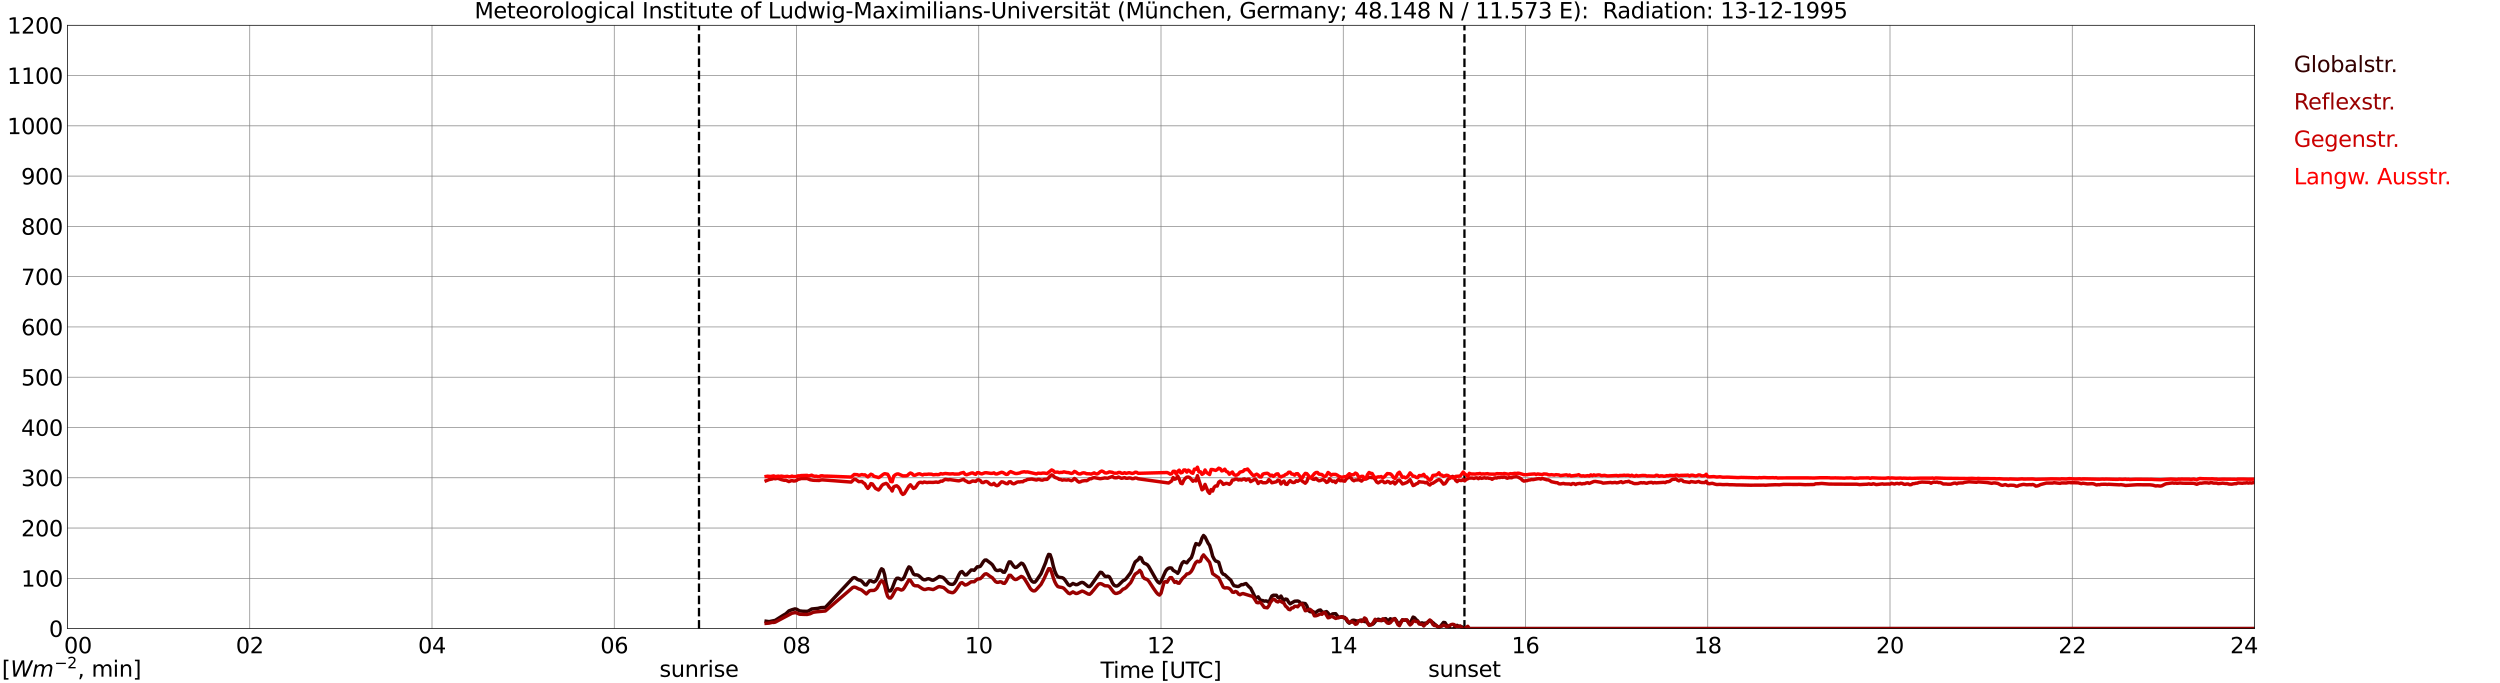 <?xml version="1.0" encoding="utf-8" standalone="no"?>
<!DOCTYPE svg PUBLIC "-//W3C//DTD SVG 1.1//EN"
  "http://www.w3.org/Graphics/SVG/1.1/DTD/svg11.dtd">
<svg xmlns:xlink="http://www.w3.org/1999/xlink" width="1085.4pt" height="296.64pt" viewBox="0 0 1085.4 296.64" xmlns="http://www.w3.org/2000/svg" version="1.1">
 <defs>
  <style type="text/css">*{stroke-linejoin: round; stroke-linecap: butt}</style>
 </defs>
 <g id="figure_1">
  <g id="patch_1">
   <path d="M 0 296.64 
L 1085.4 296.64 
L 1085.4 0 
L 0 0 
z
" style="fill: #ffffff"/>
  </g>
  <g id="axes_1">
   <g id="patch_2">
    <path d="M 29.306 272.909 
L 978.814 272.909 
L 978.814 10.976 
L 29.306 10.976 
z
" style="fill: #ffffff"/>
   </g>
   <g id="patch_3">
    <path d="M 978.814 272.909 
L 978.814 272.909 
L 978.814 10.976 
L 978.814 10.976 
z
" clip-path="url(#p9642263a85)" style="fill: #d3d3d3; opacity: 0.25; stroke: #d3d3d3; stroke-linejoin: miter"/>
   </g>
   <g id="matplotlib.axis_1">
    <g id="xtick_1">
     <g id="line2d_1">
      <path d="M 29.306 272.909 
L 29.306 10.976 
" clip-path="url(#p9642263a85)" style="fill: none; stroke: #808080; stroke-width: 0.3; stroke-linecap: square"/>
     </g>
     <g id="line2d_2"/>
     <g id="text_1">
      <!--    00 -->
      <g transform="translate(18.733 283.627) scale(0.095 -0.095)">
       <defs>
        <path id="DejaVuSans-20" transform="scale(0.016)"/>
        <path id="DejaVuSans-30" d="M 2034 4250 
Q 1547 4250 1301 3770 
Q 1056 3291 1056 2328 
Q 1056 1369 1301 889 
Q 1547 409 2034 409 
Q 2525 409 2770 889 
Q 3016 1369 3016 2328 
Q 3016 3291 2770 3770 
Q 2525 4250 2034 4250 
z
M 2034 4750 
Q 2819 4750 3233 4129 
Q 3647 3509 3647 2328 
Q 3647 1150 3233 529 
Q 2819 -91 2034 -91 
Q 1250 -91 836 529 
Q 422 1150 422 2328 
Q 422 3509 836 4129 
Q 1250 4750 2034 4750 
z
" transform="scale(0.016)"/>
       </defs>
       <use xlink:href="#DejaVuSans-20"/>
       <use xlink:href="#DejaVuSans-20" transform="translate(31.787 0)"/>
       <use xlink:href="#DejaVuSans-20" transform="translate(63.574 0)"/>
       <use xlink:href="#DejaVuSans-30" transform="translate(95.361 0)"/>
       <use xlink:href="#DejaVuSans-30" transform="translate(158.984 0)"/>
      </g>
     </g>
    </g>
    <g id="xtick_2">
     <g id="line2d_3">
      <path d="M 108.431 272.909 
L 108.431 10.976 
" clip-path="url(#p9642263a85)" style="fill: none; stroke: #808080; stroke-width: 0.3; stroke-linecap: square"/>
     </g>
     <g id="line2d_4"/>
     <g id="text_2">
      <!-- 02 -->
      <g transform="translate(102.387 283.627) scale(0.095 -0.095)">
       <defs>
        <path id="DejaVuSans-32" d="M 1228 531 
L 3431 531 
L 3431 0 
L 469 0 
L 469 531 
Q 828 903 1448 1529 
Q 2069 2156 2228 2338 
Q 2531 2678 2651 2914 
Q 2772 3150 2772 3378 
Q 2772 3750 2511 3984 
Q 2250 4219 1831 4219 
Q 1534 4219 1204 4116 
Q 875 4013 500 3803 
L 500 4441 
Q 881 4594 1212 4672 
Q 1544 4750 1819 4750 
Q 2544 4750 2975 4387 
Q 3406 4025 3406 3419 
Q 3406 3131 3298 2873 
Q 3191 2616 2906 2266 
Q 2828 2175 2409 1742 
Q 1991 1309 1228 531 
z
" transform="scale(0.016)"/>
       </defs>
       <use xlink:href="#DejaVuSans-30"/>
       <use xlink:href="#DejaVuSans-32" transform="translate(63.623 0)"/>
      </g>
     </g>
    </g>
    <g id="xtick_3">
     <g id="line2d_5">
      <path d="M 187.557 272.909 
L 187.557 10.976 
" clip-path="url(#p9642263a85)" style="fill: none; stroke: #808080; stroke-width: 0.3; stroke-linecap: square"/>
     </g>
     <g id="line2d_6"/>
     <g id="text_3">
      <!-- 04 -->
      <g transform="translate(181.513 283.627) scale(0.095 -0.095)">
       <defs>
        <path id="DejaVuSans-34" d="M 2419 4116 
L 825 1625 
L 2419 1625 
L 2419 4116 
z
M 2253 4666 
L 3047 4666 
L 3047 1625 
L 3713 1625 
L 3713 1100 
L 3047 1100 
L 3047 0 
L 2419 0 
L 2419 1100 
L 313 1100 
L 313 1709 
L 2253 4666 
z
" transform="scale(0.016)"/>
       </defs>
       <use xlink:href="#DejaVuSans-30"/>
       <use xlink:href="#DejaVuSans-34" transform="translate(63.623 0)"/>
      </g>
     </g>
    </g>
    <g id="xtick_4">
     <g id="line2d_7">
      <path d="M 266.683 272.909 
L 266.683 10.976 
" clip-path="url(#p9642263a85)" style="fill: none; stroke: #808080; stroke-width: 0.3; stroke-linecap: square"/>
     </g>
     <g id="line2d_8"/>
     <g id="text_4">
      <!-- 06 -->
      <g transform="translate(260.638 283.627) scale(0.095 -0.095)">
       <defs>
        <path id="DejaVuSans-36" d="M 2113 2584 
Q 1688 2584 1439 2293 
Q 1191 2003 1191 1497 
Q 1191 994 1439 701 
Q 1688 409 2113 409 
Q 2538 409 2786 701 
Q 3034 994 3034 1497 
Q 3034 2003 2786 2293 
Q 2538 2584 2113 2584 
z
M 3366 4563 
L 3366 3988 
Q 3128 4100 2886 4159 
Q 2644 4219 2406 4219 
Q 1781 4219 1451 3797 
Q 1122 3375 1075 2522 
Q 1259 2794 1537 2939 
Q 1816 3084 2150 3084 
Q 2853 3084 3261 2657 
Q 3669 2231 3669 1497 
Q 3669 778 3244 343 
Q 2819 -91 2113 -91 
Q 1303 -91 875 529 
Q 447 1150 447 2328 
Q 447 3434 972 4092 
Q 1497 4750 2381 4750 
Q 2619 4750 2861 4703 
Q 3103 4656 3366 4563 
z
" transform="scale(0.016)"/>
       </defs>
       <use xlink:href="#DejaVuSans-30"/>
       <use xlink:href="#DejaVuSans-36" transform="translate(63.623 0)"/>
      </g>
     </g>
    </g>
    <g id="xtick_5">
     <g id="line2d_9">
      <path d="M 345.808 272.909 
L 345.808 10.976 
" clip-path="url(#p9642263a85)" style="fill: none; stroke: #808080; stroke-width: 0.3; stroke-linecap: square"/>
     </g>
     <g id="line2d_10"/>
     <g id="text_5">
      <!-- 08 -->
      <g transform="translate(339.764 283.627) scale(0.095 -0.095)">
       <defs>
        <path id="DejaVuSans-38" d="M 2034 2216 
Q 1584 2216 1326 1975 
Q 1069 1734 1069 1313 
Q 1069 891 1326 650 
Q 1584 409 2034 409 
Q 2484 409 2743 651 
Q 3003 894 3003 1313 
Q 3003 1734 2745 1975 
Q 2488 2216 2034 2216 
z
M 1403 2484 
Q 997 2584 770 2862 
Q 544 3141 544 3541 
Q 544 4100 942 4425 
Q 1341 4750 2034 4750 
Q 2731 4750 3128 4425 
Q 3525 4100 3525 3541 
Q 3525 3141 3298 2862 
Q 3072 2584 2669 2484 
Q 3125 2378 3379 2068 
Q 3634 1759 3634 1313 
Q 3634 634 3220 271 
Q 2806 -91 2034 -91 
Q 1263 -91 848 271 
Q 434 634 434 1313 
Q 434 1759 690 2068 
Q 947 2378 1403 2484 
z
M 1172 3481 
Q 1172 3119 1398 2916 
Q 1625 2713 2034 2713 
Q 2441 2713 2670 2916 
Q 2900 3119 2900 3481 
Q 2900 3844 2670 4047 
Q 2441 4250 2034 4250 
Q 1625 4250 1398 4047 
Q 1172 3844 1172 3481 
z
" transform="scale(0.016)"/>
       </defs>
       <use xlink:href="#DejaVuSans-30"/>
       <use xlink:href="#DejaVuSans-38" transform="translate(63.623 0)"/>
      </g>
     </g>
    </g>
    <g id="xtick_6">
     <g id="line2d_11">
      <path d="M 424.934 272.909 
L 424.934 10.976 
" clip-path="url(#p9642263a85)" style="fill: none; stroke: #808080; stroke-width: 0.3; stroke-linecap: square"/>
     </g>
     <g id="line2d_12"/>
     <g id="text_6">
      <!-- 10 -->
      <g transform="translate(418.89 283.627) scale(0.095 -0.095)">
       <defs>
        <path id="DejaVuSans-31" d="M 794 531 
L 1825 531 
L 1825 4091 
L 703 3866 
L 703 4441 
L 1819 4666 
L 2450 4666 
L 2450 531 
L 3481 531 
L 3481 0 
L 794 0 
L 794 531 
z
" transform="scale(0.016)"/>
       </defs>
       <use xlink:href="#DejaVuSans-31"/>
       <use xlink:href="#DejaVuSans-30" transform="translate(63.623 0)"/>
      </g>
     </g>
    </g>
    <g id="xtick_7">
     <g id="line2d_13">
      <path d="M 504.06 272.909 
L 504.06 10.976 
" clip-path="url(#p9642263a85)" style="fill: none; stroke: #808080; stroke-width: 0.3; stroke-linecap: square"/>
     </g>
     <g id="line2d_14"/>
     <g id="text_7">
      <!-- 12 -->
      <g transform="translate(498.015 283.627) scale(0.095 -0.095)">
       <use xlink:href="#DejaVuSans-31"/>
       <use xlink:href="#DejaVuSans-32" transform="translate(63.623 0)"/>
      </g>
     </g>
    </g>
    <g id="xtick_8">
     <g id="line2d_15">
      <path d="M 583.185 272.909 
L 583.185 10.976 
" clip-path="url(#p9642263a85)" style="fill: none; stroke: #808080; stroke-width: 0.3; stroke-linecap: square"/>
     </g>
     <g id="line2d_16"/>
     <g id="text_8">
      <!-- 14 -->
      <g transform="translate(577.141 283.627) scale(0.095 -0.095)">
       <use xlink:href="#DejaVuSans-31"/>
       <use xlink:href="#DejaVuSans-34" transform="translate(63.623 0)"/>
      </g>
     </g>
    </g>
    <g id="xtick_9">
     <g id="line2d_17">
      <path d="M 662.311 272.909 
L 662.311 10.976 
" clip-path="url(#p9642263a85)" style="fill: none; stroke: #808080; stroke-width: 0.3; stroke-linecap: square"/>
     </g>
     <g id="line2d_18"/>
     <g id="text_9">
      <!-- 16 -->
      <g transform="translate(656.267 283.627) scale(0.095 -0.095)">
       <use xlink:href="#DejaVuSans-31"/>
       <use xlink:href="#DejaVuSans-36" transform="translate(63.623 0)"/>
      </g>
     </g>
    </g>
    <g id="xtick_10">
     <g id="line2d_19">
      <path d="M 741.437 272.909 
L 741.437 10.976 
" clip-path="url(#p9642263a85)" style="fill: none; stroke: #808080; stroke-width: 0.3; stroke-linecap: square"/>
     </g>
     <g id="line2d_20"/>
     <g id="text_10">
      <!-- 18 -->
      <g transform="translate(735.392 283.627) scale(0.095 -0.095)">
       <use xlink:href="#DejaVuSans-31"/>
       <use xlink:href="#DejaVuSans-38" transform="translate(63.623 0)"/>
      </g>
     </g>
    </g>
    <g id="xtick_11">
     <g id="line2d_21">
      <path d="M 820.562 272.909 
L 820.562 10.976 
" clip-path="url(#p9642263a85)" style="fill: none; stroke: #808080; stroke-width: 0.3; stroke-linecap: square"/>
     </g>
     <g id="line2d_22"/>
     <g id="text_11">
      <!-- 20 -->
      <g transform="translate(814.518 283.627) scale(0.095 -0.095)">
       <use xlink:href="#DejaVuSans-32"/>
       <use xlink:href="#DejaVuSans-30" transform="translate(63.623 0)"/>
      </g>
     </g>
    </g>
    <g id="xtick_12">
     <g id="line2d_23">
      <path d="M 899.688 272.909 
L 899.688 10.976 
" clip-path="url(#p9642263a85)" style="fill: none; stroke: #808080; stroke-width: 0.3; stroke-linecap: square"/>
     </g>
     <g id="line2d_24"/>
     <g id="text_12">
      <!-- 22 -->
      <g transform="translate(893.644 283.627) scale(0.095 -0.095)">
       <use xlink:href="#DejaVuSans-32"/>
       <use xlink:href="#DejaVuSans-32" transform="translate(63.623 0)"/>
      </g>
     </g>
    </g>
    <g id="xtick_13">
     <g id="line2d_25">
      <path d="M 978.814 272.909 
L 978.814 10.976 
" clip-path="url(#p9642263a85)" style="fill: none; stroke: #808080; stroke-width: 0.3; stroke-linecap: square"/>
     </g>
     <g id="line2d_26"/>
     <g id="text_13">
      <!-- 24    -->
      <g transform="translate(968.241 283.627) scale(0.095 -0.095)">
       <use xlink:href="#DejaVuSans-32"/>
       <use xlink:href="#DejaVuSans-34" transform="translate(63.623 0)"/>
       <use xlink:href="#DejaVuSans-20" transform="translate(127.246 0)"/>
       <use xlink:href="#DejaVuSans-20" transform="translate(159.033 0)"/>
       <use xlink:href="#DejaVuSans-20" transform="translate(190.82 0)"/>
      </g>
     </g>
    </g>
    <g id="text_14">
     <!-- Time [UTC] -->
     <g transform="translate(477.806 294.322) scale(0.095 -0.095)">
      <defs>
       <path id="DejaVuSans-54" d="M -19 4666 
L 3928 4666 
L 3928 4134 
L 2272 4134 
L 2272 0 
L 1638 0 
L 1638 4134 
L -19 4134 
L -19 4666 
z
" transform="scale(0.016)"/>
       <path id="DejaVuSans-69" d="M 603 3500 
L 1178 3500 
L 1178 0 
L 603 0 
L 603 3500 
z
M 603 4863 
L 1178 4863 
L 1178 4134 
L 603 4134 
L 603 4863 
z
" transform="scale(0.016)"/>
       <path id="DejaVuSans-6d" d="M 3328 2828 
Q 3544 3216 3844 3400 
Q 4144 3584 4550 3584 
Q 5097 3584 5394 3201 
Q 5691 2819 5691 2113 
L 5691 0 
L 5113 0 
L 5113 2094 
Q 5113 2597 4934 2840 
Q 4756 3084 4391 3084 
Q 3944 3084 3684 2787 
Q 3425 2491 3425 1978 
L 3425 0 
L 2847 0 
L 2847 2094 
Q 2847 2600 2669 2842 
Q 2491 3084 2119 3084 
Q 1678 3084 1418 2786 
Q 1159 2488 1159 1978 
L 1159 0 
L 581 0 
L 581 3500 
L 1159 3500 
L 1159 2956 
Q 1356 3278 1631 3431 
Q 1906 3584 2284 3584 
Q 2666 3584 2933 3390 
Q 3200 3197 3328 2828 
z
" transform="scale(0.016)"/>
       <path id="DejaVuSans-65" d="M 3597 1894 
L 3597 1613 
L 953 1613 
Q 991 1019 1311 708 
Q 1631 397 2203 397 
Q 2534 397 2845 478 
Q 3156 559 3463 722 
L 3463 178 
Q 3153 47 2828 -22 
Q 2503 -91 2169 -91 
Q 1331 -91 842 396 
Q 353 884 353 1716 
Q 353 2575 817 3079 
Q 1281 3584 2069 3584 
Q 2775 3584 3186 3129 
Q 3597 2675 3597 1894 
z
M 3022 2063 
Q 3016 2534 2758 2815 
Q 2500 3097 2075 3097 
Q 1594 3097 1305 2825 
Q 1016 2553 972 2059 
L 3022 2063 
z
" transform="scale(0.016)"/>
       <path id="DejaVuSans-5b" d="M 550 4863 
L 1875 4863 
L 1875 4416 
L 1125 4416 
L 1125 -397 
L 1875 -397 
L 1875 -844 
L 550 -844 
L 550 4863 
z
" transform="scale(0.016)"/>
       <path id="DejaVuSans-55" d="M 556 4666 
L 1191 4666 
L 1191 1831 
Q 1191 1081 1462 751 
Q 1734 422 2344 422 
Q 2950 422 3222 751 
Q 3494 1081 3494 1831 
L 3494 4666 
L 4128 4666 
L 4128 1753 
Q 4128 841 3676 375 
Q 3225 -91 2344 -91 
Q 1459 -91 1007 375 
Q 556 841 556 1753 
L 556 4666 
z
" transform="scale(0.016)"/>
       <path id="DejaVuSans-43" d="M 4122 4306 
L 4122 3641 
Q 3803 3938 3442 4084 
Q 3081 4231 2675 4231 
Q 1875 4231 1450 3742 
Q 1025 3253 1025 2328 
Q 1025 1406 1450 917 
Q 1875 428 2675 428 
Q 3081 428 3442 575 
Q 3803 722 4122 1019 
L 4122 359 
Q 3791 134 3420 21 
Q 3050 -91 2638 -91 
Q 1578 -91 968 557 
Q 359 1206 359 2328 
Q 359 3453 968 4101 
Q 1578 4750 2638 4750 
Q 3056 4750 3426 4639 
Q 3797 4528 4122 4306 
z
" transform="scale(0.016)"/>
       <path id="DejaVuSans-5d" d="M 1947 4863 
L 1947 -844 
L 622 -844 
L 622 -397 
L 1369 -397 
L 1369 4416 
L 622 4416 
L 622 4863 
L 1947 4863 
z
" transform="scale(0.016)"/>
      </defs>
      <use xlink:href="#DejaVuSans-54"/>
      <use xlink:href="#DejaVuSans-69" transform="translate(57.959 0)"/>
      <use xlink:href="#DejaVuSans-6d" transform="translate(85.742 0)"/>
      <use xlink:href="#DejaVuSans-65" transform="translate(183.154 0)"/>
      <use xlink:href="#DejaVuSans-20" transform="translate(244.678 0)"/>
      <use xlink:href="#DejaVuSans-5b" transform="translate(276.465 0)"/>
      <use xlink:href="#DejaVuSans-55" transform="translate(315.479 0)"/>
      <use xlink:href="#DejaVuSans-54" transform="translate(388.672 0)"/>
      <use xlink:href="#DejaVuSans-43" transform="translate(443.881 0)"/>
      <use xlink:href="#DejaVuSans-5d" transform="translate(513.705 0)"/>
     </g>
    </g>
   </g>
   <g id="matplotlib.axis_2">
    <g id="ytick_1">
     <g id="line2d_27">
      <path d="M 29.306 272.909 
L 978.814 272.909 
" clip-path="url(#p9642263a85)" style="fill: none; stroke: #808080; stroke-width: 0.3; stroke-linecap: square"/>
     </g>
     <g id="line2d_28"/>
     <g id="text_15">
      <!-- 0 -->
      <g transform="translate(21.261 276.518) scale(0.095 -0.095)">
       <use xlink:href="#DejaVuSans-30"/>
      </g>
     </g>
    </g>
    <g id="ytick_2">
     <g id="line2d_29">
      <path d="M 29.306 251.081 
L 978.814 251.081 
" clip-path="url(#p9642263a85)" style="fill: none; stroke: #808080; stroke-width: 0.3; stroke-linecap: square"/>
     </g>
     <g id="line2d_30"/>
     <g id="text_16">
      <!-- 100 -->
      <g transform="translate(9.173 254.69) scale(0.095 -0.095)">
       <use xlink:href="#DejaVuSans-31"/>
       <use xlink:href="#DejaVuSans-30" transform="translate(63.623 0)"/>
       <use xlink:href="#DejaVuSans-30" transform="translate(127.246 0)"/>
      </g>
     </g>
    </g>
    <g id="ytick_3">
     <g id="line2d_31">
      <path d="M 29.306 229.253 
L 978.814 229.253 
" clip-path="url(#p9642263a85)" style="fill: none; stroke: #808080; stroke-width: 0.3; stroke-linecap: square"/>
     </g>
     <g id="line2d_32"/>
     <g id="text_17">
      <!-- 200 -->
      <g transform="translate(9.173 232.863) scale(0.095 -0.095)">
       <use xlink:href="#DejaVuSans-32"/>
       <use xlink:href="#DejaVuSans-30" transform="translate(63.623 0)"/>
       <use xlink:href="#DejaVuSans-30" transform="translate(127.246 0)"/>
      </g>
     </g>
    </g>
    <g id="ytick_4">
     <g id="line2d_33">
      <path d="M 29.306 207.426 
L 978.814 207.426 
" clip-path="url(#p9642263a85)" style="fill: none; stroke: #808080; stroke-width: 0.3; stroke-linecap: square"/>
     </g>
     <g id="line2d_34"/>
     <g id="text_18">
      <!-- 300 -->
      <g transform="translate(9.173 211.035) scale(0.095 -0.095)">
       <defs>
        <path id="DejaVuSans-33" d="M 2597 2516 
Q 3050 2419 3304 2112 
Q 3559 1806 3559 1356 
Q 3559 666 3084 287 
Q 2609 -91 1734 -91 
Q 1441 -91 1130 -33 
Q 819 25 488 141 
L 488 750 
Q 750 597 1062 519 
Q 1375 441 1716 441 
Q 2309 441 2620 675 
Q 2931 909 2931 1356 
Q 2931 1769 2642 2001 
Q 2353 2234 1838 2234 
L 1294 2234 
L 1294 2753 
L 1863 2753 
Q 2328 2753 2575 2939 
Q 2822 3125 2822 3475 
Q 2822 3834 2567 4026 
Q 2313 4219 1838 4219 
Q 1578 4219 1281 4162 
Q 984 4106 628 3988 
L 628 4550 
Q 988 4650 1302 4700 
Q 1616 4750 1894 4750 
Q 2613 4750 3031 4423 
Q 3450 4097 3450 3541 
Q 3450 3153 3228 2886 
Q 3006 2619 2597 2516 
z
" transform="scale(0.016)"/>
       </defs>
       <use xlink:href="#DejaVuSans-33"/>
       <use xlink:href="#DejaVuSans-30" transform="translate(63.623 0)"/>
       <use xlink:href="#DejaVuSans-30" transform="translate(127.246 0)"/>
      </g>
     </g>
    </g>
    <g id="ytick_5">
     <g id="line2d_35">
      <path d="M 29.306 185.598 
L 978.814 185.598 
" clip-path="url(#p9642263a85)" style="fill: none; stroke: #808080; stroke-width: 0.3; stroke-linecap: square"/>
     </g>
     <g id="line2d_36"/>
     <g id="text_19">
      <!-- 400 -->
      <g transform="translate(9.173 189.207) scale(0.095 -0.095)">
       <use xlink:href="#DejaVuSans-34"/>
       <use xlink:href="#DejaVuSans-30" transform="translate(63.623 0)"/>
       <use xlink:href="#DejaVuSans-30" transform="translate(127.246 0)"/>
      </g>
     </g>
    </g>
    <g id="ytick_6">
     <g id="line2d_37">
      <path d="M 29.306 163.77 
L 978.814 163.77 
" clip-path="url(#p9642263a85)" style="fill: none; stroke: #808080; stroke-width: 0.3; stroke-linecap: square"/>
     </g>
     <g id="line2d_38"/>
     <g id="text_20">
      <!-- 500 -->
      <g transform="translate(9.173 167.379) scale(0.095 -0.095)">
       <defs>
        <path id="DejaVuSans-35" d="M 691 4666 
L 3169 4666 
L 3169 4134 
L 1269 4134 
L 1269 2991 
Q 1406 3038 1543 3061 
Q 1681 3084 1819 3084 
Q 2600 3084 3056 2656 
Q 3513 2228 3513 1497 
Q 3513 744 3044 326 
Q 2575 -91 1722 -91 
Q 1428 -91 1123 -41 
Q 819 9 494 109 
L 494 744 
Q 775 591 1075 516 
Q 1375 441 1709 441 
Q 2250 441 2565 725 
Q 2881 1009 2881 1497 
Q 2881 1984 2565 2268 
Q 2250 2553 1709 2553 
Q 1456 2553 1204 2497 
Q 953 2441 691 2322 
L 691 4666 
z
" transform="scale(0.016)"/>
       </defs>
       <use xlink:href="#DejaVuSans-35"/>
       <use xlink:href="#DejaVuSans-30" transform="translate(63.623 0)"/>
       <use xlink:href="#DejaVuSans-30" transform="translate(127.246 0)"/>
      </g>
     </g>
    </g>
    <g id="ytick_7">
     <g id="line2d_39">
      <path d="M 29.306 141.942 
L 978.814 141.942 
" clip-path="url(#p9642263a85)" style="fill: none; stroke: #808080; stroke-width: 0.3; stroke-linecap: square"/>
     </g>
     <g id="line2d_40"/>
     <g id="text_21">
      <!-- 600 -->
      <g transform="translate(9.173 145.551) scale(0.095 -0.095)">
       <use xlink:href="#DejaVuSans-36"/>
       <use xlink:href="#DejaVuSans-30" transform="translate(63.623 0)"/>
       <use xlink:href="#DejaVuSans-30" transform="translate(127.246 0)"/>
      </g>
     </g>
    </g>
    <g id="ytick_8">
     <g id="line2d_41">
      <path d="M 29.306 120.114 
L 978.814 120.114 
" clip-path="url(#p9642263a85)" style="fill: none; stroke: #808080; stroke-width: 0.3; stroke-linecap: square"/>
     </g>
     <g id="line2d_42"/>
     <g id="text_22">
      <!-- 700 -->
      <g transform="translate(9.173 123.724) scale(0.095 -0.095)">
       <defs>
        <path id="DejaVuSans-37" d="M 525 4666 
L 3525 4666 
L 3525 4397 
L 1831 0 
L 1172 0 
L 2766 4134 
L 525 4134 
L 525 4666 
z
" transform="scale(0.016)"/>
       </defs>
       <use xlink:href="#DejaVuSans-37"/>
       <use xlink:href="#DejaVuSans-30" transform="translate(63.623 0)"/>
       <use xlink:href="#DejaVuSans-30" transform="translate(127.246 0)"/>
      </g>
     </g>
    </g>
    <g id="ytick_9">
     <g id="line2d_43">
      <path d="M 29.306 98.287 
L 978.814 98.287 
" clip-path="url(#p9642263a85)" style="fill: none; stroke: #808080; stroke-width: 0.3; stroke-linecap: square"/>
     </g>
     <g id="line2d_44"/>
     <g id="text_23">
      <!-- 800 -->
      <g transform="translate(9.173 101.896) scale(0.095 -0.095)">
       <use xlink:href="#DejaVuSans-38"/>
       <use xlink:href="#DejaVuSans-30" transform="translate(63.623 0)"/>
       <use xlink:href="#DejaVuSans-30" transform="translate(127.246 0)"/>
      </g>
     </g>
    </g>
    <g id="ytick_10">
     <g id="line2d_45">
      <path d="M 29.306 76.459 
L 978.814 76.459 
" clip-path="url(#p9642263a85)" style="fill: none; stroke: #808080; stroke-width: 0.3; stroke-linecap: square"/>
     </g>
     <g id="line2d_46"/>
     <g id="text_24">
      <!-- 900 -->
      <g transform="translate(9.173 80.068) scale(0.095 -0.095)">
       <defs>
        <path id="DejaVuSans-39" d="M 703 97 
L 703 672 
Q 941 559 1184 500 
Q 1428 441 1663 441 
Q 2288 441 2617 861 
Q 2947 1281 2994 2138 
Q 2813 1869 2534 1725 
Q 2256 1581 1919 1581 
Q 1219 1581 811 2004 
Q 403 2428 403 3163 
Q 403 3881 828 4315 
Q 1253 4750 1959 4750 
Q 2769 4750 3195 4129 
Q 3622 3509 3622 2328 
Q 3622 1225 3098 567 
Q 2575 -91 1691 -91 
Q 1453 -91 1209 -44 
Q 966 3 703 97 
z
M 1959 2075 
Q 2384 2075 2632 2365 
Q 2881 2656 2881 3163 
Q 2881 3666 2632 3958 
Q 2384 4250 1959 4250 
Q 1534 4250 1286 3958 
Q 1038 3666 1038 3163 
Q 1038 2656 1286 2365 
Q 1534 2075 1959 2075 
z
" transform="scale(0.016)"/>
       </defs>
       <use xlink:href="#DejaVuSans-39"/>
       <use xlink:href="#DejaVuSans-30" transform="translate(63.623 0)"/>
       <use xlink:href="#DejaVuSans-30" transform="translate(127.246 0)"/>
      </g>
     </g>
    </g>
    <g id="ytick_11">
     <g id="line2d_47">
      <path d="M 29.306 54.631 
L 978.814 54.631 
" clip-path="url(#p9642263a85)" style="fill: none; stroke: #808080; stroke-width: 0.3; stroke-linecap: square"/>
     </g>
     <g id="line2d_48"/>
     <g id="text_25">
      <!-- 1000 -->
      <g transform="translate(3.128 58.24) scale(0.095 -0.095)">
       <use xlink:href="#DejaVuSans-31"/>
       <use xlink:href="#DejaVuSans-30" transform="translate(63.623 0)"/>
       <use xlink:href="#DejaVuSans-30" transform="translate(127.246 0)"/>
       <use xlink:href="#DejaVuSans-30" transform="translate(190.869 0)"/>
      </g>
     </g>
    </g>
    <g id="ytick_12">
     <g id="line2d_49">
      <path d="M 29.306 32.803 
L 978.814 32.803 
" clip-path="url(#p9642263a85)" style="fill: none; stroke: #808080; stroke-width: 0.3; stroke-linecap: square"/>
     </g>
     <g id="line2d_50"/>
     <g id="text_26">
      <!-- 1100 -->
      <g transform="translate(3.128 36.413) scale(0.095 -0.095)">
       <use xlink:href="#DejaVuSans-31"/>
       <use xlink:href="#DejaVuSans-31" transform="translate(63.623 0)"/>
       <use xlink:href="#DejaVuSans-30" transform="translate(127.246 0)"/>
       <use xlink:href="#DejaVuSans-30" transform="translate(190.869 0)"/>
      </g>
     </g>
    </g>
    <g id="ytick_13">
     <g id="line2d_51">
      <path d="M 29.306 10.976 
L 978.814 10.976 
" clip-path="url(#p9642263a85)" style="fill: none; stroke: #808080; stroke-width: 0.3; stroke-linecap: square"/>
     </g>
     <g id="line2d_52"/>
     <g id="text_27">
      <!-- 1200 -->
      <g transform="translate(3.128 14.585) scale(0.095 -0.095)">
       <use xlink:href="#DejaVuSans-31"/>
       <use xlink:href="#DejaVuSans-32" transform="translate(63.623 0)"/>
       <use xlink:href="#DejaVuSans-30" transform="translate(127.246 0)"/>
       <use xlink:href="#DejaVuSans-30" transform="translate(190.869 0)"/>
      </g>
     </g>
    </g>
   </g>
   <g id="line2d_53">
    <path d="M 303.476 272.909 
L 303.476 10.976 
" clip-path="url(#p9642263a85)" style="fill: none; stroke-dasharray: 3.7,1.6; stroke-dashoffset: 0; stroke: #000000"/>
   </g>
   <g id="line2d_54">
    <path d="M 635.804 272.909 
L 635.804 10.976 
" clip-path="url(#p9642263a85)" style="fill: none; stroke-dasharray: 3.7,1.6; stroke-dashoffset: 0; stroke: #000000"/>
   </g>
   <g id="line2d_55">
    <path d="M 332.621 269.711 
L 333.94 269.883 
L 336.577 269.336 
L 337.896 268.5 
L 339.874 267.251 
L 341.193 266.478 
L 342.512 265.228 
L 343.83 264.734 
L 345.149 264.355 
L 345.808 264.479 
L 347.127 265.225 
L 348.446 265.372 
L 350.424 265.433 
L 351.083 265.219 
L 352.402 264.407 
L 355.04 264.138 
L 356.359 263.813 
L 358.337 263.702 
L 370.206 251.018 
L 370.865 250.758 
L 371.524 250.961 
L 372.184 251.502 
L 372.843 251.804 
L 373.502 251.95 
L 374.162 252.367 
L 375.481 253.868 
L 376.14 253.982 
L 377.459 252.166 
L 378.118 252.133 
L 378.777 252.489 
L 379.437 252.683 
L 380.096 252.306 
L 380.756 251.448 
L 381.415 249.957 
L 382.074 248.086 
L 382.734 246.945 
L 383.393 247.342 
L 384.053 249.472 
L 384.712 253.249 
L 385.371 255.973 
L 386.031 256.59 
L 386.69 256.505 
L 387.349 255.44 
L 388.668 251.967 
L 389.328 251.09 
L 389.987 251.011 
L 391.306 251.677 
L 391.965 251.465 
L 392.624 250.481 
L 393.943 247.261 
L 394.603 246.12 
L 395.262 246.44 
L 396.581 249.186 
L 397.24 249.599 
L 397.899 249.584 
L 398.559 249.732 
L 399.218 250.193 
L 400.537 251.435 
L 401.196 251.721 
L 401.856 251.679 
L 402.515 251.36 
L 403.175 251.253 
L 403.834 251.478 
L 404.493 251.843 
L 405.153 251.935 
L 406.471 251.186 
L 407.79 250.28 
L 409.109 250.601 
L 409.768 251 
L 411.746 253.201 
L 412.406 253.576 
L 413.065 253.7 
L 413.725 253.696 
L 414.384 253.238 
L 415.043 252.17 
L 416.362 249.442 
L 417.022 248.387 
L 417.681 248.143 
L 419 249.632 
L 419.659 249.564 
L 421.637 247.466 
L 422.297 247.471 
L 422.956 247.624 
L 424.275 246.089 
L 424.934 246.08 
L 425.593 245.895 
L 426.253 244.978 
L 426.912 243.865 
L 427.572 243.173 
L 428.231 243.125 
L 430.209 244.607 
L 430.869 245.22 
L 432.187 247.37 
L 432.847 247.698 
L 433.506 247.669 
L 434.165 247.447 
L 434.825 247.722 
L 435.484 248.394 
L 436.144 248.451 
L 436.803 247.294 
L 437.462 245.353 
L 438.122 243.959 
L 438.781 243.983 
L 440.1 245.849 
L 440.759 246.382 
L 441.419 246.255 
L 443.397 244.5 
L 444.056 244.742 
L 444.716 245.707 
L 447.353 251.465 
L 448.012 252.343 
L 448.672 252.757 
L 449.331 252.712 
L 449.991 251.993 
L 451.969 249.099 
L 453.947 244.314 
L 454.606 242.226 
L 455.266 240.704 
L 455.925 240.822 
L 456.584 242.708 
L 457.244 245.548 
L 457.903 247.837 
L 458.563 249.409 
L 459.222 250.359 
L 459.881 250.644 
L 461.2 250.819 
L 461.859 251.195 
L 462.519 252.022 
L 463.838 253.925 
L 464.497 254.259 
L 465.816 253.321 
L 467.134 253.862 
L 467.794 253.781 
L 469.113 253.039 
L 469.772 252.836 
L 470.431 253.028 
L 472.409 254.615 
L 473.069 254.674 
L 473.728 254.052 
L 477.685 248.455 
L 478.344 248.577 
L 479.663 250.171 
L 480.322 250.293 
L 480.981 250.151 
L 481.641 250.439 
L 482.3 251.587 
L 482.96 253.067 
L 483.619 254.004 
L 484.278 254.392 
L 484.938 254.432 
L 485.597 254.063 
L 487.575 252.142 
L 488.235 251.821 
L 488.894 251.256 
L 490.872 248.663 
L 491.532 247.198 
L 492.191 245.412 
L 492.85 243.978 
L 494.169 242.939 
L 494.828 241.948 
L 495.488 242.298 
L 496.147 243.871 
L 496.807 244.563 
L 497.466 244.795 
L 498.125 245.192 
L 498.785 246.026 
L 502.082 251.836 
L 502.741 252.694 
L 503.4 253.148 
L 504.06 252.445 
L 506.038 248.027 
L 506.697 247.139 
L 507.357 246.689 
L 508.016 246.541 
L 508.675 246.643 
L 509.335 247.608 
L 510.654 248.361 
L 511.313 248.927 
L 511.972 247.82 
L 512.632 245.788 
L 513.291 244.41 
L 513.95 243.812 
L 515.269 244.365 
L 515.929 243.463 
L 517.247 242.09 
L 517.907 240.233 
L 518.566 237.692 
L 519.226 236.005 
L 519.885 236.221 
L 520.544 236.583 
L 521.204 235.544 
L 521.863 233.582 
L 522.522 232.484 
L 523.182 233.141 
L 524.501 235.828 
L 525.16 236.788 
L 525.819 238.877 
L 526.479 241.481 
L 527.138 242.76 
L 527.797 243.598 
L 528.457 243.771 
L 529.116 244.118 
L 530.435 248.492 
L 531.094 249.322 
L 531.754 249.492 
L 533.073 250.767 
L 534.391 251.921 
L 535.051 253.27 
L 535.71 254.27 
L 537.029 254.584 
L 537.688 254.632 
L 539.007 253.805 
L 539.666 253.853 
L 540.326 253.534 
L 540.985 253.353 
L 542.304 254.807 
L 542.963 255.333 
L 544.282 257.95 
L 544.941 259.43 
L 545.601 259.496 
L 546.26 259.122 
L 546.919 260.172 
L 547.579 260.751 
L 548.238 260.716 
L 548.898 261.024 
L 549.557 260.866 
L 550.216 261.074 
L 550.876 261.51 
L 552.195 258.758 
L 552.854 258.42 
L 554.173 258.446 
L 554.832 259.397 
L 555.491 259.502 
L 556.151 258.788 
L 556.81 259.954 
L 557.47 260.709 
L 558.129 260.076 
L 558.788 260.231 
L 559.448 261.382 
L 560.107 262.146 
L 562.085 261.019 
L 563.404 260.932 
L 564.063 261.172 
L 564.723 262.076 
L 565.382 261.875 
L 566.701 262.058 
L 567.36 262.997 
L 568.02 264.942 
L 568.679 265.544 
L 569.338 265.638 
L 569.998 265.485 
L 570.657 265.909 
L 571.317 265.896 
L 571.976 265.343 
L 572.635 264.946 
L 573.295 264.843 
L 573.954 265.588 
L 574.613 265.88 
L 575.932 265.524 
L 576.592 266.151 
L 577.251 267.214 
L 577.91 266.972 
L 578.57 266.511 
L 579.889 266.439 
L 581.207 268.122 
L 582.526 267.882 
L 583.185 267.882 
L 583.845 268.08 
L 585.164 270.038 
L 585.823 270.569 
L 586.482 270.073 
L 587.142 269.344 
L 587.801 269.255 
L 589.12 269.641 
L 589.779 269.595 
L 591.098 269.196 
L 592.417 269.857 
L 593.076 269.853 
L 594.395 271.117 
L 595.054 271.232 
L 595.714 271.149 
L 596.373 270.709 
L 597.692 269.152 
L 598.351 268.823 
L 599.011 269.019 
L 599.67 269.419 
L 600.329 269.34 
L 600.989 268.718 
L 601.648 268.602 
L 602.307 269.312 
L 602.967 269.29 
L 603.626 268.639 
L 604.286 268.943 
L 604.945 269.043 
L 605.604 268.559 
L 606.264 269.434 
L 606.923 270.595 
L 607.582 270.647 
L 608.242 269.962 
L 608.901 269.078 
L 609.561 269.257 
L 610.879 269.22 
L 611.539 270.22 
L 612.198 270.658 
L 613.517 267.915 
L 614.176 268.229 
L 614.836 269.034 
L 615.495 269.532 
L 616.154 270.658 
L 617.473 270.403 
L 618.133 270.735 
L 618.792 270.51 
L 619.451 270.589 
L 620.111 269.866 
L 620.77 269.443 
L 621.429 269.973 
L 622.089 270.287 
L 623.408 271.494 
L 624.067 271.983 
L 624.726 272.285 
L 625.386 271.927 
L 626.705 270.228 
L 627.364 270.327 
L 628.023 271.366 
L 628.683 272.047 
L 629.342 272.533 
L 630.001 273.214 
L 630.661 273.153 
L 631.32 272.688 
L 631.98 271.741 
L 632.639 271.503 
L 633.298 272.031 
L 633.958 271.951 
L 634.617 272.106 
L 635.276 272.599 
L 635.936 272.49 
L 637.914 272.909 
L 978.154 272.909 
L 978.154 272.909 
" clip-path="url(#p9642263a85)" style="fill: none; stroke: #330000; stroke-width: 1.5; stroke-linecap: square"/>
   </g>
   <g id="line2d_56">
    <path d="M 332.621 270.637 
L 333.94 270.527 
L 335.258 270.209 
L 335.918 270.244 
L 336.577 270.102 
L 343.83 266.238 
L 345.149 265.983 
L 345.808 266.075 
L 347.127 266.668 
L 349.105 266.745 
L 350.424 266.771 
L 351.743 266.457 
L 353.062 265.832 
L 354.38 265.634 
L 358.337 265.271 
L 370.206 255.091 
L 370.865 254.888 
L 371.524 255.023 
L 372.843 255.693 
L 373.502 255.896 
L 374.162 256.228 
L 376.14 257.859 
L 377.459 256.525 
L 378.118 256.359 
L 379.437 256.337 
L 380.096 255.988 
L 380.756 255.327 
L 382.074 252.862 
L 382.734 252.129 
L 383.393 252.489 
L 384.053 254.115 
L 384.712 256.828 
L 385.371 258.898 
L 386.031 259.603 
L 386.69 259.635 
L 387.349 258.854 
L 388.668 256.357 
L 389.328 255.652 
L 389.987 255.619 
L 391.306 256.182 
L 391.965 255.981 
L 392.624 255.154 
L 394.603 251.766 
L 395.262 251.95 
L 396.581 253.991 
L 397.24 254.305 
L 398.559 254.346 
L 399.878 255.215 
L 400.537 255.643 
L 401.196 255.925 
L 401.856 255.912 
L 402.515 255.689 
L 403.175 255.584 
L 405.153 255.973 
L 406.471 255.285 
L 407.131 254.892 
L 407.79 254.683 
L 409.109 254.947 
L 409.768 255.152 
L 411.746 256.903 
L 413.065 257.271 
L 413.725 257.322 
L 414.384 256.889 
L 415.043 256.093 
L 417.022 253.17 
L 417.681 252.96 
L 419 253.995 
L 419.659 253.855 
L 420.318 253.5 
L 421.637 252.587 
L 422.956 252.572 
L 424.275 251.448 
L 425.593 251.236 
L 426.253 250.655 
L 426.912 249.857 
L 427.572 249.234 
L 428.231 249.106 
L 428.89 249.481 
L 429.55 250.025 
L 430.869 250.876 
L 432.187 252.487 
L 432.847 252.825 
L 433.506 252.814 
L 434.165 252.563 
L 434.825 252.712 
L 435.484 253.211 
L 436.144 253.268 
L 436.803 252.419 
L 438.122 249.776 
L 438.781 249.78 
L 440.1 251.247 
L 440.759 251.622 
L 441.419 251.513 
L 443.397 250.265 
L 444.056 250.518 
L 444.716 251.192 
L 446.034 253.318 
L 447.353 255.556 
L 448.012 256.224 
L 448.672 256.553 
L 449.331 256.507 
L 449.991 255.903 
L 451.969 253.709 
L 453.287 251.245 
L 455.266 246.914 
L 455.925 246.918 
L 456.584 248.457 
L 457.244 250.693 
L 457.903 252.491 
L 458.563 253.759 
L 459.222 254.63 
L 459.881 254.859 
L 461.2 255.1 
L 461.859 255.418 
L 463.838 257.522 
L 464.497 257.778 
L 465.816 256.981 
L 467.134 257.684 
L 467.794 257.599 
L 469.772 256.634 
L 470.431 256.815 
L 472.409 257.896 
L 473.069 258.011 
L 473.728 257.459 
L 475.047 255.885 
L 476.366 254.253 
L 477.025 253.569 
L 477.685 253.373 
L 478.344 253.541 
L 479.663 254.314 
L 480.981 254.373 
L 481.641 254.68 
L 482.96 256.409 
L 483.619 257.252 
L 484.278 257.658 
L 484.938 257.605 
L 486.256 257.101 
L 487.575 255.785 
L 488.235 255.571 
L 488.894 255.126 
L 490.872 252.987 
L 491.532 251.782 
L 492.191 250.326 
L 492.85 249.252 
L 494.169 248.385 
L 494.828 247.628 
L 495.488 248.42 
L 496.147 250.321 
L 496.807 251.125 
L 498.125 251.646 
L 498.785 252.341 
L 500.763 255.372 
L 502.082 257.25 
L 502.741 257.963 
L 503.4 258.358 
L 504.06 257.59 
L 505.379 252.805 
L 506.038 252.48 
L 506.697 252.775 
L 507.357 251.633 
L 508.016 250.802 
L 508.675 250.789 
L 509.994 252.847 
L 510.654 252.478 
L 511.313 253.146 
L 511.972 253.216 
L 513.291 251.249 
L 514.61 250.001 
L 515.269 249.186 
L 515.929 249.103 
L 516.588 248.717 
L 517.247 247.999 
L 517.907 246.844 
L 518.566 245.264 
L 519.226 244.149 
L 519.885 243.653 
L 520.544 243.922 
L 521.204 243.607 
L 521.863 241.782 
L 522.522 240.909 
L 525.16 244.131 
L 525.819 246.392 
L 526.479 249.055 
L 529.116 250.88 
L 531.094 254.951 
L 531.754 255.289 
L 532.413 255.185 
L 533.073 255.259 
L 533.732 255.501 
L 534.391 256.141 
L 535.051 257.066 
L 535.71 257.188 
L 536.369 256.796 
L 537.029 257.038 
L 537.688 257.893 
L 538.348 258.21 
L 539.007 257.865 
L 539.666 257.688 
L 542.963 258.703 
L 543.623 258.836 
L 544.282 259.439 
L 545.601 261.565 
L 546.26 261.713 
L 546.919 261.454 
L 547.579 261.879 
L 548.898 263.697 
L 550.216 263.887 
L 550.876 263.047 
L 551.535 261.602 
L 552.195 260.733 
L 552.854 260.072 
L 553.513 260.41 
L 554.173 261.111 
L 554.832 261.344 
L 555.491 260.788 
L 557.47 261.916 
L 558.129 263.134 
L 558.788 263.665 
L 559.448 264.54 
L 560.107 264.723 
L 560.766 263.962 
L 561.426 263.894 
L 562.085 263.235 
L 562.745 263.233 
L 563.404 263.449 
L 564.063 262.698 
L 564.723 262.279 
L 565.382 262.246 
L 566.701 265.156 
L 567.36 265.036 
L 568.02 264.702 
L 568.679 264.529 
L 569.338 264.983 
L 569.998 265.957 
L 570.657 267.367 
L 571.317 267.341 
L 571.976 267.146 
L 573.295 266.526 
L 573.954 266.703 
L 574.613 266.018 
L 575.273 266.053 
L 576.592 268.225 
L 577.251 268.076 
L 577.91 267.622 
L 578.57 267.736 
L 579.889 268.5 
L 582.526 267.742 
L 583.845 268.428 
L 584.504 268.563 
L 585.164 269.787 
L 585.823 270.211 
L 586.482 269.825 
L 587.142 270.021 
L 587.801 270.335 
L 588.46 271.045 
L 589.12 270.831 
L 589.779 269.707 
L 590.439 269.331 
L 591.098 269.842 
L 591.757 269.53 
L 592.417 268.294 
L 593.076 268.705 
L 593.736 270.423 
L 594.395 271.477 
L 595.054 271.3 
L 595.714 270.995 
L 596.373 270.038 
L 597.032 268.882 
L 597.692 269.288 
L 599.67 269.425 
L 600.329 268.679 
L 600.989 269.034 
L 602.307 270.475 
L 602.967 270.641 
L 603.626 270.355 
L 604.945 268.751 
L 605.604 268.718 
L 606.264 269.822 
L 606.923 271.184 
L 607.582 271.638 
L 608.901 269.12 
L 609.561 269.259 
L 610.22 269.071 
L 610.879 269.226 
L 611.539 270.519 
L 612.198 271.324 
L 612.858 270.8 
L 613.517 269.803 
L 614.176 269.595 
L 614.836 269.866 
L 615.495 269.849 
L 616.154 270.898 
L 616.814 271.047 
L 617.473 271.049 
L 618.133 271.778 
L 618.792 271.045 
L 619.451 270.536 
L 620.77 269.178 
L 621.429 269.65 
L 622.089 271.08 
L 622.748 271.588 
L 623.408 271.416 
L 624.067 272.073 
L 624.726 272.306 
L 625.386 271.981 
L 626.045 271.826 
L 626.705 271.433 
L 627.364 271.597 
L 628.023 272.101 
L 629.342 271.586 
L 630.001 271.198 
L 630.661 271.038 
L 631.32 271.171 
L 631.98 271.743 
L 632.639 272.009 
L 633.958 271.793 
L 634.617 272.616 
M 636.595 272.322 
L 637.255 271.924 
L 637.914 272.909 
L 978.154 272.909 
L 978.154 272.909 
" clip-path="url(#p9642263a85)" style="fill: none; stroke: #990000; stroke-width: 1.5; stroke-linecap: square"/>
   </g>
   <g id="line2d_57">
    <path d="M 332.621 208.729 
L 333.94 208.207 
L 335.258 207.954 
L 335.918 207.674 
L 336.577 207.873 
L 337.236 207.72 
L 337.896 207.714 
L 339.215 208.22 
L 340.533 208.545 
L 341.193 208.486 
L 342.512 209.08 
L 343.83 208.602 
L 344.49 208.849 
L 345.149 208.803 
L 345.808 208.609 
L 346.468 208.085 
L 347.127 207.991 
L 347.787 207.77 
L 350.424 207.746 
L 351.743 208.29 
L 353.062 208.519 
L 355.699 208.609 
L 356.359 208.39 
L 357.018 208.338 
L 358.337 208.434 
L 369.546 209.292 
L 370.865 208.05 
L 371.524 208.181 
L 372.843 209.115 
L 374.162 209.023 
L 374.821 209.613 
L 375.481 210.021 
L 376.14 211.202 
L 376.799 212.038 
L 377.459 211.202 
L 378.118 209.96 
L 378.777 210.137 
L 380.096 212.02 
L 381.415 212.736 
L 382.074 212.025 
L 382.734 210.951 
L 383.393 210.313 
L 384.712 209.864 
L 385.371 210.298 
L 386.031 211.472 
L 386.69 212.051 
L 387.349 213.179 
L 388.009 211.396 
L 388.668 211.062 
L 389.328 210.918 
L 389.987 211.422 
L 390.646 212.359 
L 391.306 213.941 
L 391.965 214.657 
L 392.624 214.327 
L 394.603 211.075 
L 395.262 210.475 
L 396.581 212.046 
L 397.24 211.811 
L 397.899 210.997 
L 398.559 209.94 
L 399.218 209.431 
L 399.878 209.397 
L 400.537 209.608 
L 401.196 209.261 
L 402.515 209.512 
L 403.175 209.407 
L 405.153 209.438 
L 406.471 209.277 
L 407.131 209.425 
L 407.79 209.272 
L 408.45 208.871 
L 409.109 208.921 
L 409.768 208.438 
L 410.428 208.104 
L 411.746 208.327 
L 412.406 208.222 
L 415.703 208.713 
L 416.362 208.764 
L 418.34 208.072 
L 419 208.702 
L 419.659 208.934 
L 420.318 209.407 
L 420.978 209.466 
L 422.297 208.809 
L 423.615 209.012 
L 424.275 208.375 
L 424.934 208.307 
L 425.593 208.646 
L 426.253 209.451 
L 426.912 209.549 
L 427.572 209.165 
L 428.231 209.047 
L 428.89 209.34 
L 429.55 209.979 
L 430.209 210.388 
L 430.869 210.39 
L 431.528 209.859 
L 432.187 210.606 
L 432.847 210.866 
L 433.506 210.584 
L 434.165 209.8 
L 434.825 209.194 
L 435.484 209.296 
L 436.803 209.944 
L 437.462 209.997 
L 438.122 209.196 
L 438.781 209.183 
L 439.44 209.866 
L 440.1 210.062 
L 440.759 209.827 
L 441.419 209.397 
L 442.078 209.207 
L 442.737 209.246 
L 443.397 209.122 
L 444.056 209.163 
L 444.716 208.678 
L 445.375 208.55 
L 446.034 208.17 
L 448.012 207.98 
L 449.991 208.423 
L 450.65 208.131 
L 451.309 208.174 
L 451.969 208.408 
L 452.628 208.458 
L 453.287 208.172 
L 454.606 208.117 
L 455.266 207.495 
L 455.925 206.659 
L 456.584 206.155 
L 457.244 206.48 
L 457.903 207.233 
L 459.222 207.687 
L 459.881 208.144 
L 460.541 208.161 
L 461.2 208.478 
L 461.859 208.303 
L 463.178 208.438 
L 463.838 208.266 
L 465.156 208.709 
L 465.816 208.377 
L 466.475 207.746 
L 467.134 208.176 
L 467.794 208.895 
L 468.453 209.32 
L 469.113 209.172 
L 469.772 208.853 
L 471.091 208.641 
L 471.75 208.72 
L 472.409 208.382 
L 473.069 207.88 
L 473.728 207.873 
L 474.388 207.517 
L 475.047 207.364 
L 477.685 207.845 
L 479.663 207.502 
L 480.981 207.629 
L 481.641 207.314 
L 482.96 206.884 
L 483.619 207.362 
L 484.278 207.45 
L 484.938 207.417 
L 485.597 207.105 
L 486.916 207.681 
L 488.235 207.362 
L 488.894 207.65 
L 489.553 207.648 
L 490.213 207.489 
L 490.872 207.543 
L 491.532 207.836 
L 492.191 207.775 
L 492.85 207.504 
L 493.51 207.591 
L 494.169 207.869 
L 507.357 209.7 
L 508.675 208.831 
L 509.335 207.34 
L 509.994 208.059 
L 510.654 207.818 
L 511.313 206.696 
L 511.972 207.982 
L 512.632 209.768 
L 513.291 210.001 
L 513.95 208.521 
L 514.61 207.67 
L 515.269 207.168 
L 515.929 207.098 
L 516.588 207.388 
L 517.907 208.943 
L 518.566 208.441 
L 519.226 208.794 
L 519.885 206.52 
L 521.863 212.666 
L 522.522 212.162 
L 523.182 210.311 
L 524.501 213.467 
L 525.16 214.199 
L 525.819 212.538 
L 526.479 213.195 
L 527.138 211.531 
L 527.797 210.957 
L 528.457 211.025 
L 529.116 209.342 
L 529.776 208.881 
L 530.435 209.416 
L 531.094 210.3 
L 532.413 209.831 
L 533.073 209.96 
L 533.732 210.292 
L 534.391 209.733 
L 535.051 208.386 
L 535.71 208.36 
L 536.369 207.969 
L 537.029 208.019 
L 537.688 208.399 
L 538.348 208.233 
L 539.007 208.414 
L 539.666 208.059 
L 540.326 207.932 
L 540.985 208.475 
L 541.644 208.078 
L 542.304 208.004 
L 542.963 209.098 
L 544.282 208.366 
L 544.941 207.958 
L 545.601 208.646 
L 546.26 209.92 
L 546.919 209.233 
L 547.579 209.1 
L 548.238 209.593 
L 549.557 209.591 
L 550.216 209.29 
L 550.876 208.227 
L 551.535 208.798 
L 552.195 209.602 
L 554.173 209.154 
L 554.832 208.417 
L 555.491 208.663 
L 556.151 210.123 
L 556.81 209.301 
L 557.47 208.864 
L 558.129 210.169 
L 558.788 210.311 
L 559.448 209.349 
L 560.107 208.648 
L 560.766 209.235 
L 561.426 209.51 
L 562.085 209.425 
L 562.745 208.716 
L 563.404 208.967 
L 564.723 208.076 
L 565.382 208.895 
L 566.701 209.803 
L 567.36 209.082 
L 568.02 207.244 
L 569.338 207.458 
L 569.998 208.063 
L 570.657 208.131 
L 571.317 207.663 
L 571.976 208.327 
L 572.635 208.74 
L 573.295 208.615 
L 573.954 208.292 
L 574.613 208.288 
L 575.273 208.702 
L 575.932 209.458 
L 576.592 209.18 
L 577.251 207.875 
L 577.91 208.547 
L 578.57 209.05 
L 579.229 208.873 
L 579.889 209.53 
L 580.548 208.648 
L 581.207 208.091 
L 581.867 208.709 
L 582.526 208.654 
L 583.845 208.919 
L 584.504 207.969 
L 585.164 207.434 
L 585.823 207.236 
L 586.482 207.397 
L 587.142 208.327 
L 587.801 208.729 
L 588.46 208.401 
L 589.12 208.382 
L 589.779 208.242 
L 590.439 208.469 
L 591.098 208.868 
L 591.757 208.266 
L 592.417 207.943 
L 593.076 208 
L 594.395 207.262 
L 595.054 207.255 
L 595.714 207.395 
L 596.373 207.406 
L 597.032 208.183 
L 597.692 209.268 
L 598.351 209.654 
L 599.67 208.886 
L 600.329 208.84 
L 600.989 209.519 
L 601.648 209.51 
L 602.307 209.001 
L 602.967 209.141 
L 603.626 209.776 
L 604.945 209.191 
L 605.604 210.095 
L 606.264 209.451 
L 606.923 208.51 
L 607.582 208.412 
L 608.901 210.106 
L 609.561 209.944 
L 610.879 209.431 
L 612.198 208.253 
L 613.517 210.813 
L 614.176 210.567 
L 614.836 210.08 
L 615.495 209.861 
L 616.154 209.082 
L 616.814 209.257 
L 618.133 209.351 
L 618.792 209.624 
L 619.451 209.355 
L 620.111 210.143 
L 620.77 210.573 
L 621.429 209.94 
L 622.089 209.796 
L 623.408 208.929 
L 624.067 208.484 
L 624.726 208.2 
L 625.386 208.48 
L 626.705 210.182 
L 627.364 210.001 
L 628.023 209.143 
L 628.683 208.061 
L 629.342 207.733 
L 630.001 207.098 
L 630.661 206.827 
L 631.32 207.199 
L 631.98 208.545 
L 632.639 209.108 
L 633.298 208.401 
L 633.958 208.58 
L 634.617 208.619 
L 635.276 208.194 
L 635.936 208.72 
L 636.595 208.146 
L 637.914 207.552 
L 639.233 207.543 
L 639.892 207.744 
L 640.552 207.508 
L 641.211 207.458 
L 641.87 207.834 
L 642.53 207.38 
L 643.189 207.707 
L 644.508 207.41 
L 645.167 207.635 
L 645.827 207.467 
L 646.486 207.674 
L 647.145 207.681 
L 647.805 208.1 
L 648.464 207.685 
L 649.123 207.465 
L 649.783 207.556 
L 650.442 207.273 
L 651.102 207.353 
L 651.761 207.157 
L 652.42 207.279 
L 653.08 207.072 
L 654.399 207.644 
L 655.058 207.386 
L 656.377 207.408 
L 657.036 207.078 
L 658.355 206.974 
L 659.014 207.12 
L 660.333 207.834 
L 660.992 208.521 
L 661.652 208.892 
L 662.311 208.716 
L 662.97 208.685 
L 663.63 208.421 
L 664.289 208.377 
L 664.949 208.179 
L 665.608 208.24 
L 667.586 207.853 
L 668.246 207.783 
L 668.905 208.006 
L 669.564 207.709 
L 671.542 208.316 
L 672.202 208.344 
L 672.861 208.652 
L 673.521 209.124 
L 675.499 209.549 
L 676.158 209.58 
L 676.817 210.036 
L 677.477 210.106 
L 678.796 209.886 
L 679.455 210.078 
L 681.433 210.113 
L 682.092 210.348 
L 682.752 209.929 
L 683.411 209.992 
L 684.071 210.366 
L 684.73 210.036 
L 686.049 209.855 
L 686.708 210.143 
L 687.368 209.968 
L 688.027 209.979 
L 688.686 209.687 
L 689.346 209.578 
L 690.005 209.875 
L 691.983 209.047 
L 692.643 209.008 
L 695.28 209.434 
L 695.939 209.755 
L 698.577 209.523 
L 699.236 209.453 
L 699.896 209.61 
L 701.215 209.436 
L 701.874 209.628 
L 702.533 209.543 
L 703.852 209.111 
L 704.511 209.567 
L 705.83 209.132 
L 706.49 209.137 
L 707.149 208.936 
L 707.808 209.366 
L 708.468 209.495 
L 709.127 209.833 
L 709.786 209.977 
L 711.105 209.918 
L 712.424 209.521 
L 713.083 209.656 
L 713.743 209.543 
L 714.402 209.739 
L 715.062 209.818 
L 715.721 209.538 
L 717.04 209.397 
L 717.699 209.707 
L 718.358 209.493 
L 719.018 209.626 
L 722.315 209.405 
L 722.974 209.538 
L 723.633 209.165 
L 724.293 209.137 
L 724.952 208.949 
L 725.612 208.408 
L 726.271 208.089 
L 726.93 208.107 
L 727.59 207.895 
L 728.249 208.471 
L 728.909 208.779 
L 729.568 208.364 
L 730.227 208.421 
L 730.887 209.045 
L 732.865 209.325 
L 733.524 209.462 
L 734.184 209.067 
L 736.162 209.375 
L 737.48 209.017 
L 738.14 209.353 
L 738.799 209.488 
L 740.118 209.521 
L 740.777 208.958 
L 741.437 209.925 
L 742.096 210.014 
L 743.415 209.824 
L 744.734 210.233 
L 745.393 210.368 
L 746.712 210.292 
L 748.031 210.409 
L 750.009 210.35 
L 750.668 210.442 
L 752.646 210.468 
L 753.965 210.54 
L 755.943 210.553 
L 759.899 210.649 
L 765.834 210.606 
L 766.493 210.669 
L 767.812 210.562 
L 770.449 210.462 
L 771.768 210.464 
L 772.428 210.51 
L 774.406 210.294 
L 780.34 210.342 
L 781 210.281 
L 783.637 210.422 
L 787.593 210.344 
L 788.253 210.047 
L 789.572 210.008 
L 790.89 209.886 
L 794.187 210.165 
L 803.419 210.226 
L 806.056 210.209 
L 807.375 210.392 
L 809.353 210.272 
L 810.672 210.246 
L 811.331 210.067 
L 811.99 210.233 
L 812.65 210.259 
L 813.309 210.012 
L 814.628 210.401 
L 817.265 210.073 
L 817.925 210.213 
L 819.903 210.128 
L 820.562 210.206 
L 821.222 209.822 
L 822.541 210.167 
L 823.2 209.892 
L 823.859 209.879 
L 824.519 210.091 
L 825.178 209.768 
L 825.837 209.844 
L 826.497 210.204 
L 827.156 210.296 
L 827.816 210.134 
L 828.475 210.141 
L 829.134 210.462 
L 829.794 210.39 
L 830.453 209.995 
L 831.112 209.971 
L 831.772 209.785 
L 832.431 209.748 
L 833.091 209.471 
L 834.409 209.29 
L 837.706 209.414 
L 838.366 209.809 
L 839.025 209.449 
L 839.684 209.303 
L 840.344 209.392 
L 841.003 209.292 
L 841.663 209.53 
L 842.322 209.484 
L 842.981 209.735 
L 843.641 210.121 
L 844.959 210.132 
L 845.619 210.217 
L 846.938 210.217 
L 848.256 209.779 
L 848.916 209.731 
L 849.575 210.056 
L 850.235 209.711 
L 851.553 209.669 
L 852.213 209.663 
L 852.872 209.421 
L 854.85 209.165 
L 858.147 209.39 
L 858.806 209.207 
L 862.763 209.501 
L 864.741 209.848 
L 865.4 209.689 
L 866.06 209.661 
L 867.378 209.883 
L 868.697 210.56 
L 869.357 210.722 
L 870.675 210.381 
L 871.335 210.682 
L 871.994 210.837 
L 872.653 210.649 
L 873.972 210.678 
L 874.632 210.774 
L 875.291 211.082 
L 875.95 211.053 
L 876.61 210.704 
L 877.929 210.394 
L 878.588 210.298 
L 879.907 210.49 
L 881.225 210.403 
L 881.885 210.46 
L 882.544 210.337 
L 883.204 210.586 
L 883.863 211.053 
L 884.522 210.968 
L 885.182 210.75 
L 885.841 210.407 
L 888.479 209.717 
L 891.116 209.733 
L 891.775 209.569 
L 894.413 209.866 
L 895.072 209.652 
L 897.051 209.696 
L 898.369 209.469 
L 899.029 209.576 
L 900.347 209.582 
L 902.326 209.634 
L 903.644 209.999 
L 904.304 209.789 
L 906.282 210.089 
L 908.26 209.986 
L 908.919 210.058 
L 910.238 210.564 
L 910.898 210.42 
L 911.557 210.453 
L 912.216 210.274 
L 914.194 210.241 
L 914.854 210.335 
L 915.513 210.25 
L 920.129 210.501 
L 920.788 210.407 
L 922.107 210.612 
L 922.766 210.783 
L 926.063 210.556 
L 928.041 210.438 
L 930.679 210.477 
L 933.316 210.473 
L 934.635 210.639 
L 935.954 210.999 
L 936.613 210.892 
L 937.932 211.042 
L 938.592 210.909 
L 939.91 210.237 
L 940.57 209.997 
L 943.207 209.661 
L 943.867 209.785 
L 944.526 209.711 
L 945.185 209.831 
L 946.504 209.698 
L 947.823 209.8 
L 952.438 209.829 
L 953.757 210.261 
L 955.076 209.739 
L 955.735 209.787 
L 957.054 209.602 
L 958.373 209.632 
L 959.032 209.772 
L 959.692 209.573 
L 960.351 209.558 
L 961.01 209.765 
L 962.329 209.737 
L 962.989 209.962 
L 964.307 209.848 
L 964.967 209.755 
L 966.285 209.918 
L 966.945 209.903 
L 967.604 210.13 
L 968.923 210.217 
L 970.242 209.982 
L 970.901 210.016 
L 971.561 209.672 
L 973.539 209.816 
L 974.198 209.693 
L 974.857 209.702 
L 975.517 209.58 
L 976.176 209.755 
L 976.836 209.61 
L 977.495 209.715 
L 978.154 209.576 
L 978.154 209.576 
" clip-path="url(#p9642263a85)" style="fill: none; stroke: #cc0000; stroke-width: 1.5; stroke-linecap: square"/>
   </g>
   <g id="line2d_58">
    <path d="M 332.621 206.856 
L 333.28 206.747 
L 334.599 206.865 
L 335.918 206.607 
L 336.577 206.928 
L 337.896 206.718 
L 338.555 206.847 
L 339.215 206.699 
L 340.533 206.934 
L 341.852 206.793 
L 342.512 206.991 
L 343.171 206.958 
L 343.83 206.703 
L 344.49 206.919 
L 345.808 206.873 
L 346.468 206.587 
L 347.127 206.62 
L 347.787 206.474 
L 350.424 206.387 
L 351.083 206.651 
L 352.402 206.306 
L 353.062 206.624 
L 353.721 206.79 
L 354.38 206.72 
L 355.04 206.917 
L 355.699 206.934 
L 356.359 206.587 
L 357.018 206.568 
L 357.677 206.701 
L 359.655 206.731 
L 369.546 207.118 
L 370.865 206 
L 372.184 206.092 
L 372.843 206.36 
L 373.502 206.253 
L 374.162 206.029 
L 374.821 206.199 
L 375.481 206.146 
L 376.799 207.065 
L 378.118 205.884 
L 378.777 206.162 
L 379.437 206.803 
L 380.756 207.129 
L 381.415 207.351 
L 382.074 206.998 
L 383.393 205.996 
L 384.053 205.647 
L 385.371 205.895 
L 386.031 207.054 
L 386.69 209.017 
L 387.349 209.163 
L 388.009 206.729 
L 388.668 206.168 
L 389.328 205.821 
L 389.987 205.749 
L 391.965 206.6 
L 393.284 206.598 
L 393.943 206.463 
L 394.603 205.808 
L 395.262 205.367 
L 395.921 205.618 
L 396.581 206.29 
L 397.24 206.36 
L 398.559 205.793 
L 399.218 205.681 
L 400.537 206.218 
L 401.196 205.924 
L 402.515 205.928 
L 403.175 205.826 
L 404.493 205.887 
L 405.153 206.149 
L 406.471 206.007 
L 407.131 206.081 
L 407.79 205.998 
L 408.45 205.62 
L 409.109 205.806 
L 410.428 205.564 
L 412.406 205.78 
L 413.725 205.684 
L 414.384 205.83 
L 416.362 205.806 
L 417.022 205.461 
L 418.34 205.125 
L 419 205.924 
L 419.659 206.12 
L 420.978 205.668 
L 421.637 205.4 
L 422.297 205.302 
L 422.956 205.688 
L 423.615 205.941 
L 424.275 205.236 
L 424.934 205.201 
L 425.593 205.575 
L 426.253 205.749 
L 427.572 205.262 
L 428.231 205.241 
L 430.209 205.533 
L 430.869 205.496 
L 431.528 205.289 
L 432.187 205.745 
L 432.847 205.769 
L 434.825 205.029 
L 435.484 205.177 
L 436.803 205.974 
L 437.462 205.902 
L 438.122 205.155 
L 438.781 204.754 
L 440.759 205.568 
L 441.419 205.609 
L 442.737 205.354 
L 443.397 205.035 
L 444.716 204.804 
L 445.375 204.963 
L 446.034 204.872 
L 449.991 205.758 
L 450.65 205.433 
L 451.969 205.533 
L 452.628 205.393 
L 453.287 205.378 
L 454.606 205.581 
L 456.584 204.029 
L 457.244 204.339 
L 457.903 205.016 
L 459.222 204.955 
L 459.881 205.21 
L 460.541 205.09 
L 461.2 205.107 
L 461.859 204.843 
L 463.178 205.138 
L 463.838 205.173 
L 465.156 205.561 
L 465.816 205.341 
L 466.475 204.675 
L 467.134 204.946 
L 467.794 205.483 
L 468.453 205.769 
L 469.113 205.749 
L 469.772 205.417 
L 470.431 205.269 
L 471.091 205.389 
L 471.75 205.677 
L 473.069 205.701 
L 473.728 205.834 
L 475.047 205.308 
L 475.706 205.684 
L 476.366 205.771 
L 477.025 205.385 
L 477.685 204.797 
L 478.344 204.507 
L 479.003 204.756 
L 479.663 205.269 
L 480.322 205.374 
L 480.981 205.182 
L 481.641 204.861 
L 482.96 205.075 
L 483.619 205.42 
L 484.938 205.433 
L 485.597 205.123 
L 486.256 205.116 
L 486.916 205.452 
L 487.575 205.52 
L 488.235 205.232 
L 488.894 205.52 
L 490.213 205.21 
L 491.532 205.548 
L 492.191 205.415 
L 492.85 205.018 
L 493.51 205.075 
L 494.169 205.496 
L 506.697 205.145 
L 507.357 205.415 
L 508.016 205.845 
L 508.675 205.686 
L 509.335 204.642 
L 509.994 204.614 
L 510.654 205.799 
L 511.313 204.662 
L 511.972 204.127 
L 512.632 205.31 
L 513.291 205.099 
L 513.95 204.053 
L 514.61 204.057 
L 515.269 204.972 
L 515.929 204.114 
L 516.588 204.542 
L 517.247 205.232 
L 517.907 205.481 
L 518.566 203.678 
L 519.226 203.791 
L 519.885 202.848 
L 520.544 204.896 
L 521.204 204.826 
L 521.863 205.952 
L 522.522 205.561 
L 523.182 204.038 
L 523.841 205.136 
L 525.16 206.022 
L 525.819 203.828 
L 526.479 203.87 
L 527.797 204.234 
L 528.457 203.865 
L 529.116 203.267 
L 529.776 203.518 
L 530.435 204.461 
L 531.094 204.256 
L 531.754 203.704 
L 532.413 204.706 
L 533.073 204.942 
L 533.732 205.889 
L 535.051 204.935 
L 535.71 206.042 
L 536.369 206.332 
L 537.029 206.232 
L 537.688 205.795 
L 538.348 204.976 
L 539.666 204.658 
L 540.326 203.94 
L 540.985 203.913 
L 541.644 203.627 
L 543.623 205.998 
L 544.282 206.566 
L 545.601 205.858 
L 546.26 206.251 
L 546.919 207.02 
L 547.579 207.083 
L 548.238 205.884 
L 548.898 205.623 
L 550.216 205.461 
L 550.876 205.856 
L 551.535 206.546 
L 552.195 206.297 
L 552.854 206.823 
L 554.173 205.797 
L 554.832 205.719 
L 555.491 206.782 
L 556.151 207.078 
L 556.81 206.716 
L 557.47 206.539 
L 558.129 206 
L 558.788 205.791 
L 559.448 205.048 
L 560.107 205.018 
L 560.766 205.786 
L 561.426 205.878 
L 562.085 206.304 
L 562.745 205.668 
L 563.404 205.651 
L 564.723 207.218 
L 565.382 207.546 
L 566.042 206.334 
L 566.701 205.529 
L 567.36 205.633 
L 568.02 206.397 
L 568.679 207.404 
L 569.338 207.262 
L 570.657 205.631 
L 571.317 205.151 
L 571.976 205.123 
L 572.635 205.845 
L 573.954 206.02 
L 574.613 206.718 
L 575.273 206.854 
L 575.932 206.328 
L 576.592 205.129 
L 577.251 205.62 
L 577.91 206.317 
L 578.57 205.967 
L 579.889 205.963 
L 580.548 206.266 
L 581.207 206.758 
L 582.526 207.231 
L 583.845 206.943 
L 584.504 206.963 
L 585.823 205.649 
L 586.482 206.094 
L 587.142 206.155 
L 587.801 206.02 
L 588.46 205.402 
L 589.12 205.716 
L 589.779 206.899 
L 590.439 207.22 
L 591.098 206.784 
L 591.757 206.825 
L 592.417 207.914 
L 593.076 207.587 
L 593.736 206.037 
L 594.395 205.14 
L 595.054 205.483 
L 595.714 205.577 
L 596.373 206.692 
L 597.032 207.445 
L 598.351 207.026 
L 599.011 207.063 
L 599.67 206.893 
L 600.329 207.441 
L 600.989 207.074 
L 602.307 205.603 
L 603.626 205.723 
L 604.286 206.273 
L 604.945 207.303 
L 605.604 207.707 
L 606.264 206.725 
L 606.923 205.496 
L 607.582 205.018 
L 608.901 207.273 
L 609.561 207.085 
L 610.22 207.482 
L 610.879 207.135 
L 611.539 206.369 
L 612.198 205.302 
L 613.517 206.742 
L 614.176 206.782 
L 614.836 207.273 
L 615.495 207.421 
L 616.154 206.452 
L 616.814 206.517 
L 617.473 206.413 
L 618.133 205.957 
L 618.792 206.978 
L 619.451 207.1 
L 620.111 208.021 
L 620.77 208.499 
L 621.429 208.004 
L 622.089 206.424 
L 623.408 206.249 
L 624.067 205.954 
L 624.726 205.26 
L 625.386 206.199 
L 626.045 206.299 
L 626.705 206.814 
L 628.023 206.314 
L 628.683 206.456 
L 629.342 207.009 
L 630.661 207.489 
L 631.32 207.426 
L 631.98 206.821 
L 633.958 206.688 
L 635.276 204.935 
L 635.936 205.721 
L 637.255 206.716 
L 637.914 205.483 
L 638.573 205.762 
L 640.552 205.826 
L 641.211 205.701 
L 641.87 205.697 
L 642.53 205.548 
L 643.189 205.85 
L 643.848 205.727 
L 644.508 205.795 
L 645.827 205.638 
L 646.486 205.823 
L 649.123 205.869 
L 649.783 205.657 
L 651.761 205.664 
L 652.42 205.751 
L 653.08 205.557 
L 654.399 205.81 
L 655.058 205.9 
L 655.717 205.629 
L 656.377 205.71 
L 657.695 205.5 
L 658.355 205.583 
L 659.014 205.437 
L 659.674 205.513 
L 660.992 205.9 
L 661.652 206.135 
L 662.311 206.053 
L 662.97 206.114 
L 663.63 205.961 
L 665.608 205.81 
L 666.267 205.758 
L 666.927 206.024 
L 667.586 205.775 
L 668.905 205.967 
L 669.564 206.046 
L 670.224 205.76 
L 671.542 205.843 
L 672.202 206.107 
L 672.861 206.188 
L 673.521 206.074 
L 674.839 206.264 
L 675.499 206.083 
L 676.817 206.197 
L 677.477 206.496 
L 680.114 206.14 
L 680.774 206.485 
L 681.433 206.225 
L 682.092 206.642 
L 684.73 206.301 
L 685.389 206.079 
L 686.049 206.487 
L 686.708 206.677 
L 687.368 206.548 
L 688.027 206.701 
L 689.346 206.504 
L 690.005 206.681 
L 690.664 206.177 
L 691.324 206.522 
L 691.983 206.17 
L 692.643 206.4 
L 693.961 206.179 
L 694.621 206.24 
L 695.28 206.537 
L 696.599 206.373 
L 697.918 206.648 
L 701.874 206.426 
L 702.533 206.627 
L 703.193 206.428 
L 704.511 206.408 
L 705.171 206.304 
L 705.83 206.43 
L 706.49 206.325 
L 707.149 206.354 
L 707.808 206.631 
L 708.468 206.317 
L 709.127 206.653 
L 709.786 206.749 
L 710.446 206.382 
L 711.105 206.683 
L 713.083 206.415 
L 714.402 206.456 
L 715.062 206.688 
L 715.721 206.609 
L 718.358 206.727 
L 719.018 206.33 
L 719.677 206.393 
L 720.337 206.795 
L 720.996 206.592 
L 721.655 206.59 
L 722.315 206.773 
L 722.974 206.738 
L 723.633 206.485 
L 724.293 206.587 
L 724.952 206.387 
L 726.93 206.483 
L 727.59 206.26 
L 728.249 206.271 
L 728.909 206.568 
L 729.568 206.391 
L 732.205 206.332 
L 732.865 206.26 
L 733.524 206.662 
L 734.184 206.314 
L 734.843 206.295 
L 736.162 206.657 
L 736.821 206.5 
L 737.48 206.179 
L 738.14 206.262 
L 738.799 206.635 
L 740.118 206.513 
L 740.777 205.898 
L 741.437 206.956 
L 742.096 207.03 
L 744.074 206.921 
L 745.393 207.118 
L 746.712 206.987 
L 748.031 207.196 
L 750.009 207.144 
L 754.624 207.353 
L 755.943 207.273 
L 760.559 207.384 
L 763.196 207.465 
L 763.856 207.338 
L 764.515 207.419 
L 765.834 207.321 
L 767.812 207.426 
L 769.79 207.382 
L 770.449 207.447 
L 771.109 207.371 
L 771.768 207.535 
L 773.087 207.495 
L 775.725 207.48 
L 777.703 207.476 
L 784.296 207.46 
L 787.593 207.535 
L 790.231 207.402 
L 794.187 207.428 
L 794.847 207.515 
L 796.825 207.476 
L 800.122 207.552 
L 800.781 207.596 
L 801.44 207.511 
L 802.759 207.5 
L 803.419 207.45 
L 805.397 207.683 
L 806.056 207.58 
L 806.715 207.618 
L 807.375 207.498 
L 811.331 207.476 
L 811.99 207.692 
L 812.65 207.447 
L 815.947 207.591 
L 818.584 207.615 
L 819.903 207.434 
L 820.562 207.609 
L 821.222 207.482 
L 823.2 207.624 
L 825.178 207.543 
L 825.837 207.657 
L 826.497 207.591 
L 827.816 207.648 
L 828.475 207.687 
L 829.134 207.6 
L 829.794 207.681 
L 833.75 207.589 
L 838.366 207.598 
L 839.025 207.519 
L 839.684 207.709 
L 840.344 207.513 
L 844.3 207.653 
L 854.191 207.753 
L 856.169 207.674 
L 858.147 207.799 
L 858.806 207.687 
L 860.125 207.797 
L 866.06 207.803 
L 866.719 207.897 
L 868.038 207.823 
L 870.016 207.997 
L 871.335 207.984 
L 871.994 208.045 
L 872.653 207.934 
L 875.95 208.08 
L 877.929 207.89 
L 878.588 208 
L 882.544 207.928 
L 883.863 208.113 
L 885.182 208.052 
L 888.479 207.995 
L 890.457 207.899 
L 893.754 207.956 
L 894.413 208.008 
L 895.072 207.871 
L 897.051 207.978 
L 898.369 207.792 
L 901.007 207.978 
L 902.985 207.88 
L 903.644 208.002 
L 904.304 207.89 
L 911.557 208.067 
L 912.876 207.98 
L 913.535 208.045 
L 914.194 207.991 
L 915.513 208.011 
L 916.832 208.065 
L 919.469 208.126 
L 920.129 208.015 
L 921.448 208.124 
L 922.766 208.019 
L 923.426 208.141 
L 924.085 208.076 
L 924.745 208.196 
L 926.063 208.126 
L 927.382 208.063 
L 933.316 208.124 
L 933.976 208.096 
L 935.295 208.183 
L 937.932 208.281 
L 942.548 207.986 
L 944.526 208.109 
L 945.185 208.172 
L 945.845 207.993 
L 946.504 208.054 
L 947.163 207.982 
L 948.482 208.03 
L 950.46 208.008 
L 951.12 208.157 
L 952.438 207.971 
L 953.757 208.351 
L 954.417 207.938 
L 955.076 207.751 
L 956.395 207.847 
L 959.692 207.925 
L 960.351 207.862 
L 961.67 208.004 
L 962.329 207.973 
L 962.989 208.128 
L 964.967 208.006 
L 966.285 208.035 
L 970.242 208.08 
L 970.901 208.161 
L 971.561 207.986 
L 974.198 207.997 
L 976.176 208.063 
L 978.154 208.035 
L 978.154 208.035 
" clip-path="url(#p9642263a85)" style="fill: none; stroke: #ff0000; stroke-width: 1.5; stroke-linecap: square"/>
   </g>
   <g id="patch_4">
    <path d="M 29.306 272.909 
L 29.306 10.976 
" style="fill: none; stroke: #000000; stroke-width: 0.3; stroke-linejoin: miter; stroke-linecap: square"/>
   </g>
   <g id="patch_5">
    <path d="M 978.814 272.909 
L 978.814 10.976 
" style="fill: none; stroke: #000000; stroke-width: 0.3; stroke-linejoin: miter; stroke-linecap: square"/>
   </g>
   <g id="patch_6">
    <path d="M 29.306 272.909 
L 978.814 272.909 
" style="fill: none; stroke: #000000; stroke-width: 0.3; stroke-linejoin: miter; stroke-linecap: square"/>
   </g>
   <g id="patch_7">
    <path d="M 29.306 10.976 
L 978.814 10.976 
" style="fill: none; stroke: #000000; stroke-width: 0.3; stroke-linejoin: miter; stroke-linecap: square"/>
   </g>
   <g id="text_28">
    <!-- sunrise -->
    <g transform="translate(286.312 293.863) scale(0.095 -0.095)">
     <defs>
      <path id="DejaVuSans-73" d="M 2834 3397 
L 2834 2853 
Q 2591 2978 2328 3040 
Q 2066 3103 1784 3103 
Q 1356 3103 1142 2972 
Q 928 2841 928 2578 
Q 928 2378 1081 2264 
Q 1234 2150 1697 2047 
L 1894 2003 
Q 2506 1872 2764 1633 
Q 3022 1394 3022 966 
Q 3022 478 2636 193 
Q 2250 -91 1575 -91 
Q 1294 -91 989 -36 
Q 684 19 347 128 
L 347 722 
Q 666 556 975 473 
Q 1284 391 1588 391 
Q 1994 391 2212 530 
Q 2431 669 2431 922 
Q 2431 1156 2273 1281 
Q 2116 1406 1581 1522 
L 1381 1569 
Q 847 1681 609 1914 
Q 372 2147 372 2553 
Q 372 3047 722 3315 
Q 1072 3584 1716 3584 
Q 2034 3584 2315 3537 
Q 2597 3491 2834 3397 
z
" transform="scale(0.016)"/>
      <path id="DejaVuSans-75" d="M 544 1381 
L 544 3500 
L 1119 3500 
L 1119 1403 
Q 1119 906 1312 657 
Q 1506 409 1894 409 
Q 2359 409 2629 706 
Q 2900 1003 2900 1516 
L 2900 3500 
L 3475 3500 
L 3475 0 
L 2900 0 
L 2900 538 
Q 2691 219 2414 64 
Q 2138 -91 1772 -91 
Q 1169 -91 856 284 
Q 544 659 544 1381 
z
M 1991 3584 
L 1991 3584 
z
" transform="scale(0.016)"/>
      <path id="DejaVuSans-6e" d="M 3513 2113 
L 3513 0 
L 2938 0 
L 2938 2094 
Q 2938 2591 2744 2837 
Q 2550 3084 2163 3084 
Q 1697 3084 1428 2787 
Q 1159 2491 1159 1978 
L 1159 0 
L 581 0 
L 581 3500 
L 1159 3500 
L 1159 2956 
Q 1366 3272 1645 3428 
Q 1925 3584 2291 3584 
Q 2894 3584 3203 3211 
Q 3513 2838 3513 2113 
z
" transform="scale(0.016)"/>
      <path id="DejaVuSans-72" d="M 2631 2963 
Q 2534 3019 2420 3045 
Q 2306 3072 2169 3072 
Q 1681 3072 1420 2755 
Q 1159 2438 1159 1844 
L 1159 0 
L 581 0 
L 581 3500 
L 1159 3500 
L 1159 2956 
Q 1341 3275 1631 3429 
Q 1922 3584 2338 3584 
Q 2397 3584 2469 3576 
Q 2541 3569 2628 3553 
L 2631 2963 
z
" transform="scale(0.016)"/>
     </defs>
     <use xlink:href="#DejaVuSans-73"/>
     <use xlink:href="#DejaVuSans-75" transform="translate(52.1 0)"/>
     <use xlink:href="#DejaVuSans-6e" transform="translate(115.479 0)"/>
     <use xlink:href="#DejaVuSans-72" transform="translate(178.857 0)"/>
     <use xlink:href="#DejaVuSans-69" transform="translate(219.971 0)"/>
     <use xlink:href="#DejaVuSans-73" transform="translate(247.754 0)"/>
     <use xlink:href="#DejaVuSans-65" transform="translate(299.854 0)"/>
    </g>
   </g>
   <g id="text_29">
    <!-- sunset -->
    <g transform="translate(620.05 293.863) scale(0.095 -0.095)">
     <defs>
      <path id="DejaVuSans-74" d="M 1172 4494 
L 1172 3500 
L 2356 3500 
L 2356 3053 
L 1172 3053 
L 1172 1153 
Q 1172 725 1289 603 
Q 1406 481 1766 481 
L 2356 481 
L 2356 0 
L 1766 0 
Q 1100 0 847 248 
Q 594 497 594 1153 
L 594 3053 
L 172 3053 
L 172 3500 
L 594 3500 
L 594 4494 
L 1172 4494 
z
" transform="scale(0.016)"/>
     </defs>
     <use xlink:href="#DejaVuSans-73"/>
     <use xlink:href="#DejaVuSans-75" transform="translate(52.1 0)"/>
     <use xlink:href="#DejaVuSans-6e" transform="translate(115.479 0)"/>
     <use xlink:href="#DejaVuSans-73" transform="translate(178.857 0)"/>
     <use xlink:href="#DejaVuSans-65" transform="translate(230.957 0)"/>
     <use xlink:href="#DejaVuSans-74" transform="translate(292.48 0)"/>
    </g>
   </g>
   <g id="text_30">
    <!-- [$Wm^{-2}$, min] -->
    <g transform="translate(0.821 293.863) scale(0.095 -0.095)">
     <defs>
      <path id="DejaVuSans-Oblique-57" d="M 616 4666 
L 1228 4666 
L 1453 697 
L 3213 4666 
L 3916 4666 
L 4147 697 
L 5888 4666 
L 6528 4666 
L 4453 0 
L 3659 0 
L 3444 3891 
L 1697 0 
L 903 0 
L 616 4666 
z
" transform="scale(0.016)"/>
      <path id="DejaVuSans-Oblique-6d" d="M 5747 2113 
L 5338 0 
L 4763 0 
L 5166 2094 
Q 5191 2228 5203 2325 
Q 5216 2422 5216 2491 
Q 5216 2772 5059 2928 
Q 4903 3084 4622 3084 
Q 4203 3084 3875 2770 
Q 3547 2456 3450 1953 
L 3066 0 
L 2491 0 
L 2900 2094 
Q 2925 2209 2937 2307 
Q 2950 2406 2950 2484 
Q 2950 2769 2794 2926 
Q 2638 3084 2363 3084 
Q 1938 3084 1609 2770 
Q 1281 2456 1184 1953 
L 800 0 
L 225 0 
L 909 3500 
L 1484 3500 
L 1375 2956 
Q 1609 3263 1923 3423 
Q 2238 3584 2597 3584 
Q 2978 3584 3223 3384 
Q 3469 3184 3519 2828 
Q 3781 3197 4126 3390 
Q 4472 3584 4856 3584 
Q 5306 3584 5551 3325 
Q 5797 3066 5797 2591 
Q 5797 2488 5784 2364 
Q 5772 2241 5747 2113 
z
" transform="scale(0.016)"/>
      <path id="DejaVuSans-2212" d="M 678 2272 
L 4684 2272 
L 4684 1741 
L 678 1741 
L 678 2272 
z
" transform="scale(0.016)"/>
      <path id="DejaVuSans-2c" d="M 750 794 
L 1409 794 
L 1409 256 
L 897 -744 
L 494 -744 
L 750 256 
L 750 794 
z
" transform="scale(0.016)"/>
     </defs>
     <use xlink:href="#DejaVuSans-5b" transform="translate(0 0.766)"/>
     <use xlink:href="#DejaVuSans-Oblique-57" transform="translate(39.014 0.766)"/>
     <use xlink:href="#DejaVuSans-Oblique-6d" transform="translate(137.891 0.766)"/>
     <use xlink:href="#DejaVuSans-2212" transform="translate(239.953 39.047) scale(0.7)"/>
     <use xlink:href="#DejaVuSans-32" transform="translate(298.605 39.047) scale(0.7)"/>
     <use xlink:href="#DejaVuSans-2c" transform="translate(345.875 0.766)"/>
     <use xlink:href="#DejaVuSans-20" transform="translate(377.663 0.766)"/>
     <use xlink:href="#DejaVuSans-6d" transform="translate(409.45 0.766)"/>
     <use xlink:href="#DejaVuSans-69" transform="translate(506.862 0.766)"/>
     <use xlink:href="#DejaVuSans-6e" transform="translate(534.645 0.766)"/>
     <use xlink:href="#DejaVuSans-5d" transform="translate(598.024 0.766)"/>
    </g>
   </g>
   <g id="text_31">
    <!-- Globalstr. -->
    <g style="fill: #330000" transform="translate(995.905 31.291) scale(0.095 -0.095)">
     <defs>
      <path id="DejaVuSans-47" d="M 3809 666 
L 3809 1919 
L 2778 1919 
L 2778 2438 
L 4434 2438 
L 4434 434 
Q 4069 175 3628 42 
Q 3188 -91 2688 -91 
Q 1594 -91 976 548 
Q 359 1188 359 2328 
Q 359 3472 976 4111 
Q 1594 4750 2688 4750 
Q 3144 4750 3555 4637 
Q 3966 4525 4313 4306 
L 4313 3634 
Q 3963 3931 3569 4081 
Q 3175 4231 2741 4231 
Q 1884 4231 1454 3753 
Q 1025 3275 1025 2328 
Q 1025 1384 1454 906 
Q 1884 428 2741 428 
Q 3075 428 3337 486 
Q 3600 544 3809 666 
z
" transform="scale(0.016)"/>
      <path id="DejaVuSans-6c" d="M 603 4863 
L 1178 4863 
L 1178 0 
L 603 0 
L 603 4863 
z
" transform="scale(0.016)"/>
      <path id="DejaVuSans-6f" d="M 1959 3097 
Q 1497 3097 1228 2736 
Q 959 2375 959 1747 
Q 959 1119 1226 758 
Q 1494 397 1959 397 
Q 2419 397 2687 759 
Q 2956 1122 2956 1747 
Q 2956 2369 2687 2733 
Q 2419 3097 1959 3097 
z
M 1959 3584 
Q 2709 3584 3137 3096 
Q 3566 2609 3566 1747 
Q 3566 888 3137 398 
Q 2709 -91 1959 -91 
Q 1206 -91 779 398 
Q 353 888 353 1747 
Q 353 2609 779 3096 
Q 1206 3584 1959 3584 
z
" transform="scale(0.016)"/>
      <path id="DejaVuSans-62" d="M 3116 1747 
Q 3116 2381 2855 2742 
Q 2594 3103 2138 3103 
Q 1681 3103 1420 2742 
Q 1159 2381 1159 1747 
Q 1159 1113 1420 752 
Q 1681 391 2138 391 
Q 2594 391 2855 752 
Q 3116 1113 3116 1747 
z
M 1159 2969 
Q 1341 3281 1617 3432 
Q 1894 3584 2278 3584 
Q 2916 3584 3314 3078 
Q 3713 2572 3713 1747 
Q 3713 922 3314 415 
Q 2916 -91 2278 -91 
Q 1894 -91 1617 61 
Q 1341 213 1159 525 
L 1159 0 
L 581 0 
L 581 4863 
L 1159 4863 
L 1159 2969 
z
" transform="scale(0.016)"/>
      <path id="DejaVuSans-61" d="M 2194 1759 
Q 1497 1759 1228 1600 
Q 959 1441 959 1056 
Q 959 750 1161 570 
Q 1363 391 1709 391 
Q 2188 391 2477 730 
Q 2766 1069 2766 1631 
L 2766 1759 
L 2194 1759 
z
M 3341 1997 
L 3341 0 
L 2766 0 
L 2766 531 
Q 2569 213 2275 61 
Q 1981 -91 1556 -91 
Q 1019 -91 701 211 
Q 384 513 384 1019 
Q 384 1609 779 1909 
Q 1175 2209 1959 2209 
L 2766 2209 
L 2766 2266 
Q 2766 2663 2505 2880 
Q 2244 3097 1772 3097 
Q 1472 3097 1187 3025 
Q 903 2953 641 2809 
L 641 3341 
Q 956 3463 1253 3523 
Q 1550 3584 1831 3584 
Q 2591 3584 2966 3190 
Q 3341 2797 3341 1997 
z
" transform="scale(0.016)"/>
      <path id="DejaVuSans-2e" d="M 684 794 
L 1344 794 
L 1344 0 
L 684 0 
L 684 794 
z
" transform="scale(0.016)"/>
     </defs>
     <use xlink:href="#DejaVuSans-47"/>
     <use xlink:href="#DejaVuSans-6c" transform="translate(77.49 0)"/>
     <use xlink:href="#DejaVuSans-6f" transform="translate(105.273 0)"/>
     <use xlink:href="#DejaVuSans-62" transform="translate(166.455 0)"/>
     <use xlink:href="#DejaVuSans-61" transform="translate(229.932 0)"/>
     <use xlink:href="#DejaVuSans-6c" transform="translate(291.211 0)"/>
     <use xlink:href="#DejaVuSans-73" transform="translate(318.994 0)"/>
     <use xlink:href="#DejaVuSans-74" transform="translate(371.094 0)"/>
     <use xlink:href="#DejaVuSans-72" transform="translate(410.303 0)"/>
     <use xlink:href="#DejaVuSans-2e" transform="translate(442.291 0)"/>
    </g>
   </g>
   <g id="text_32">
    <!-- Reflexstr. -->
    <g style="fill: #990000" transform="translate(995.905 47.531) scale(0.095 -0.095)">
     <defs>
      <path id="DejaVuSans-52" d="M 2841 2188 
Q 3044 2119 3236 1894 
Q 3428 1669 3622 1275 
L 4263 0 
L 3584 0 
L 2988 1197 
Q 2756 1666 2539 1819 
Q 2322 1972 1947 1972 
L 1259 1972 
L 1259 0 
L 628 0 
L 628 4666 
L 2053 4666 
Q 2853 4666 3247 4331 
Q 3641 3997 3641 3322 
Q 3641 2881 3436 2590 
Q 3231 2300 2841 2188 
z
M 1259 4147 
L 1259 2491 
L 2053 2491 
Q 2509 2491 2742 2702 
Q 2975 2913 2975 3322 
Q 2975 3731 2742 3939 
Q 2509 4147 2053 4147 
L 1259 4147 
z
" transform="scale(0.016)"/>
      <path id="DejaVuSans-66" d="M 2375 4863 
L 2375 4384 
L 1825 4384 
Q 1516 4384 1395 4259 
Q 1275 4134 1275 3809 
L 1275 3500 
L 2222 3500 
L 2222 3053 
L 1275 3053 
L 1275 0 
L 697 0 
L 697 3053 
L 147 3053 
L 147 3500 
L 697 3500 
L 697 3744 
Q 697 4328 969 4595 
Q 1241 4863 1831 4863 
L 2375 4863 
z
" transform="scale(0.016)"/>
      <path id="DejaVuSans-78" d="M 3513 3500 
L 2247 1797 
L 3578 0 
L 2900 0 
L 1881 1375 
L 863 0 
L 184 0 
L 1544 1831 
L 300 3500 
L 978 3500 
L 1906 2253 
L 2834 3500 
L 3513 3500 
z
" transform="scale(0.016)"/>
     </defs>
     <use xlink:href="#DejaVuSans-52"/>
     <use xlink:href="#DejaVuSans-65" transform="translate(64.982 0)"/>
     <use xlink:href="#DejaVuSans-66" transform="translate(126.506 0)"/>
     <use xlink:href="#DejaVuSans-6c" transform="translate(161.711 0)"/>
     <use xlink:href="#DejaVuSans-65" transform="translate(189.494 0)"/>
     <use xlink:href="#DejaVuSans-78" transform="translate(249.268 0)"/>
     <use xlink:href="#DejaVuSans-73" transform="translate(308.447 0)"/>
     <use xlink:href="#DejaVuSans-74" transform="translate(360.547 0)"/>
     <use xlink:href="#DejaVuSans-72" transform="translate(399.756 0)"/>
     <use xlink:href="#DejaVuSans-2e" transform="translate(431.744 0)"/>
    </g>
   </g>
   <g id="text_33">
    <!-- Gegenstr. -->
    <g style="fill: #cc0000" transform="translate(995.905 63.771) scale(0.095 -0.095)">
     <defs>
      <path id="DejaVuSans-67" d="M 2906 1791 
Q 2906 2416 2648 2759 
Q 2391 3103 1925 3103 
Q 1463 3103 1205 2759 
Q 947 2416 947 1791 
Q 947 1169 1205 825 
Q 1463 481 1925 481 
Q 2391 481 2648 825 
Q 2906 1169 2906 1791 
z
M 3481 434 
Q 3481 -459 3084 -895 
Q 2688 -1331 1869 -1331 
Q 1566 -1331 1297 -1286 
Q 1028 -1241 775 -1147 
L 775 -588 
Q 1028 -725 1275 -790 
Q 1522 -856 1778 -856 
Q 2344 -856 2625 -561 
Q 2906 -266 2906 331 
L 2906 616 
Q 2728 306 2450 153 
Q 2172 0 1784 0 
Q 1141 0 747 490 
Q 353 981 353 1791 
Q 353 2603 747 3093 
Q 1141 3584 1784 3584 
Q 2172 3584 2450 3431 
Q 2728 3278 2906 2969 
L 2906 3500 
L 3481 3500 
L 3481 434 
z
" transform="scale(0.016)"/>
     </defs>
     <use xlink:href="#DejaVuSans-47"/>
     <use xlink:href="#DejaVuSans-65" transform="translate(77.49 0)"/>
     <use xlink:href="#DejaVuSans-67" transform="translate(139.014 0)"/>
     <use xlink:href="#DejaVuSans-65" transform="translate(202.49 0)"/>
     <use xlink:href="#DejaVuSans-6e" transform="translate(264.014 0)"/>
     <use xlink:href="#DejaVuSans-73" transform="translate(327.393 0)"/>
     <use xlink:href="#DejaVuSans-74" transform="translate(379.492 0)"/>
     <use xlink:href="#DejaVuSans-72" transform="translate(418.701 0)"/>
     <use xlink:href="#DejaVuSans-2e" transform="translate(450.689 0)"/>
    </g>
   </g>
   <g id="text_34">
    <!-- Langw. Ausstr. -->
    <g style="fill: #ff0000" transform="translate(995.905 80.01) scale(0.095 -0.095)">
     <defs>
      <path id="DejaVuSans-4c" d="M 628 4666 
L 1259 4666 
L 1259 531 
L 3531 531 
L 3531 0 
L 628 0 
L 628 4666 
z
" transform="scale(0.016)"/>
      <path id="DejaVuSans-77" d="M 269 3500 
L 844 3500 
L 1563 769 
L 2278 3500 
L 2956 3500 
L 3675 769 
L 4391 3500 
L 4966 3500 
L 4050 0 
L 3372 0 
L 2619 2869 
L 1863 0 
L 1184 0 
L 269 3500 
z
" transform="scale(0.016)"/>
      <path id="DejaVuSans-41" d="M 2188 4044 
L 1331 1722 
L 3047 1722 
L 2188 4044 
z
M 1831 4666 
L 2547 4666 
L 4325 0 
L 3669 0 
L 3244 1197 
L 1141 1197 
L 716 0 
L 50 0 
L 1831 4666 
z
" transform="scale(0.016)"/>
     </defs>
     <use xlink:href="#DejaVuSans-4c"/>
     <use xlink:href="#DejaVuSans-61" transform="translate(55.713 0)"/>
     <use xlink:href="#DejaVuSans-6e" transform="translate(116.992 0)"/>
     <use xlink:href="#DejaVuSans-67" transform="translate(180.371 0)"/>
     <use xlink:href="#DejaVuSans-77" transform="translate(243.848 0)"/>
     <use xlink:href="#DejaVuSans-2e" transform="translate(316.51 0)"/>
     <use xlink:href="#DejaVuSans-20" transform="translate(348.297 0)"/>
     <use xlink:href="#DejaVuSans-41" transform="translate(380.084 0)"/>
     <use xlink:href="#DejaVuSans-75" transform="translate(448.492 0)"/>
     <use xlink:href="#DejaVuSans-73" transform="translate(511.871 0)"/>
     <use xlink:href="#DejaVuSans-73" transform="translate(563.971 0)"/>
     <use xlink:href="#DejaVuSans-74" transform="translate(616.07 0)"/>
     <use xlink:href="#DejaVuSans-72" transform="translate(655.279 0)"/>
     <use xlink:href="#DejaVuSans-2e" transform="translate(687.268 0)"/>
    </g>
   </g>
   <g id="text_35">
    <!-- Meteorological Institute of Ludwig-Maximilians-Universität (München, Germany; 48.148 N / 11.573 E):  Radiation: 13-12-1995 -->
    <g transform="translate(206.01 7.976) scale(0.095 -0.095)">
     <defs>
      <path id="DejaVuSans-4d" d="M 628 4666 
L 1569 4666 
L 2759 1491 
L 3956 4666 
L 4897 4666 
L 4897 0 
L 4281 0 
L 4281 4097 
L 3078 897 
L 2444 897 
L 1241 4097 
L 1241 0 
L 628 0 
L 628 4666 
z
" transform="scale(0.016)"/>
      <path id="DejaVuSans-63" d="M 3122 3366 
L 3122 2828 
Q 2878 2963 2633 3030 
Q 2388 3097 2138 3097 
Q 1578 3097 1268 2742 
Q 959 2388 959 1747 
Q 959 1106 1268 751 
Q 1578 397 2138 397 
Q 2388 397 2633 464 
Q 2878 531 3122 666 
L 3122 134 
Q 2881 22 2623 -34 
Q 2366 -91 2075 -91 
Q 1284 -91 818 406 
Q 353 903 353 1747 
Q 353 2603 823 3093 
Q 1294 3584 2113 3584 
Q 2378 3584 2631 3529 
Q 2884 3475 3122 3366 
z
" transform="scale(0.016)"/>
      <path id="DejaVuSans-49" d="M 628 4666 
L 1259 4666 
L 1259 0 
L 628 0 
L 628 4666 
z
" transform="scale(0.016)"/>
      <path id="DejaVuSans-64" d="M 2906 2969 
L 2906 4863 
L 3481 4863 
L 3481 0 
L 2906 0 
L 2906 525 
Q 2725 213 2448 61 
Q 2172 -91 1784 -91 
Q 1150 -91 751 415 
Q 353 922 353 1747 
Q 353 2572 751 3078 
Q 1150 3584 1784 3584 
Q 2172 3584 2448 3432 
Q 2725 3281 2906 2969 
z
M 947 1747 
Q 947 1113 1208 752 
Q 1469 391 1925 391 
Q 2381 391 2643 752 
Q 2906 1113 2906 1747 
Q 2906 2381 2643 2742 
Q 2381 3103 1925 3103 
Q 1469 3103 1208 2742 
Q 947 2381 947 1747 
z
" transform="scale(0.016)"/>
      <path id="DejaVuSans-2d" d="M 313 2009 
L 1997 2009 
L 1997 1497 
L 313 1497 
L 313 2009 
z
" transform="scale(0.016)"/>
      <path id="DejaVuSans-76" d="M 191 3500 
L 800 3500 
L 1894 563 
L 2988 3500 
L 3597 3500 
L 2284 0 
L 1503 0 
L 191 3500 
z
" transform="scale(0.016)"/>
      <path id="DejaVuSans-e4" d="M 2194 1759 
Q 1497 1759 1228 1600 
Q 959 1441 959 1056 
Q 959 750 1161 570 
Q 1363 391 1709 391 
Q 2188 391 2477 730 
Q 2766 1069 2766 1631 
L 2766 1759 
L 2194 1759 
z
M 3341 1997 
L 3341 0 
L 2766 0 
L 2766 531 
Q 2569 213 2275 61 
Q 1981 -91 1556 -91 
Q 1019 -91 701 211 
Q 384 513 384 1019 
Q 384 1609 779 1909 
Q 1175 2209 1959 2209 
L 2766 2209 
L 2766 2266 
Q 2766 2663 2505 2880 
Q 2244 3097 1772 3097 
Q 1472 3097 1187 3025 
Q 903 2953 641 2809 
L 641 3341 
Q 956 3463 1253 3523 
Q 1550 3584 1831 3584 
Q 2591 3584 2966 3190 
Q 3341 2797 3341 1997 
z
M 2150 4850 
L 2784 4850 
L 2784 4219 
L 2150 4219 
L 2150 4850 
z
M 928 4850 
L 1562 4850 
L 1562 4219 
L 928 4219 
L 928 4850 
z
" transform="scale(0.016)"/>
      <path id="DejaVuSans-28" d="M 1984 4856 
Q 1566 4138 1362 3434 
Q 1159 2731 1159 2009 
Q 1159 1288 1364 580 
Q 1569 -128 1984 -844 
L 1484 -844 
Q 1016 -109 783 600 
Q 550 1309 550 2009 
Q 550 2706 781 3412 
Q 1013 4119 1484 4856 
L 1984 4856 
z
" transform="scale(0.016)"/>
      <path id="DejaVuSans-fc" d="M 544 1381 
L 544 3500 
L 1119 3500 
L 1119 1403 
Q 1119 906 1312 657 
Q 1506 409 1894 409 
Q 2359 409 2629 706 
Q 2900 1003 2900 1516 
L 2900 3500 
L 3475 3500 
L 3475 0 
L 2900 0 
L 2900 538 
Q 2691 219 2414 64 
Q 2138 -91 1772 -91 
Q 1169 -91 856 284 
Q 544 659 544 1381 
z
M 1991 3584 
L 1991 3584 
z
M 2278 4850 
L 2912 4850 
L 2912 4219 
L 2278 4219 
L 2278 4850 
z
M 1056 4850 
L 1690 4850 
L 1690 4219 
L 1056 4219 
L 1056 4850 
z
" transform="scale(0.016)"/>
      <path id="DejaVuSans-68" d="M 3513 2113 
L 3513 0 
L 2938 0 
L 2938 2094 
Q 2938 2591 2744 2837 
Q 2550 3084 2163 3084 
Q 1697 3084 1428 2787 
Q 1159 2491 1159 1978 
L 1159 0 
L 581 0 
L 581 4863 
L 1159 4863 
L 1159 2956 
Q 1366 3272 1645 3428 
Q 1925 3584 2291 3584 
Q 2894 3584 3203 3211 
Q 3513 2838 3513 2113 
z
" transform="scale(0.016)"/>
      <path id="DejaVuSans-79" d="M 2059 -325 
Q 1816 -950 1584 -1140 
Q 1353 -1331 966 -1331 
L 506 -1331 
L 506 -850 
L 844 -850 
Q 1081 -850 1212 -737 
Q 1344 -625 1503 -206 
L 1606 56 
L 191 3500 
L 800 3500 
L 1894 763 
L 2988 3500 
L 3597 3500 
L 2059 -325 
z
" transform="scale(0.016)"/>
      <path id="DejaVuSans-3b" d="M 750 3309 
L 1409 3309 
L 1409 2516 
L 750 2516 
L 750 3309 
z
M 750 794 
L 1409 794 
L 1409 256 
L 897 -744 
L 494 -744 
L 750 256 
L 750 794 
z
" transform="scale(0.016)"/>
      <path id="DejaVuSans-4e" d="M 628 4666 
L 1478 4666 
L 3547 763 
L 3547 4666 
L 4159 4666 
L 4159 0 
L 3309 0 
L 1241 3903 
L 1241 0 
L 628 0 
L 628 4666 
z
" transform="scale(0.016)"/>
      <path id="DejaVuSans-2f" d="M 1625 4666 
L 2156 4666 
L 531 -594 
L 0 -594 
L 1625 4666 
z
" transform="scale(0.016)"/>
      <path id="DejaVuSans-45" d="M 628 4666 
L 3578 4666 
L 3578 4134 
L 1259 4134 
L 1259 2753 
L 3481 2753 
L 3481 2222 
L 1259 2222 
L 1259 531 
L 3634 531 
L 3634 0 
L 628 0 
L 628 4666 
z
" transform="scale(0.016)"/>
      <path id="DejaVuSans-29" d="M 513 4856 
L 1013 4856 
Q 1481 4119 1714 3412 
Q 1947 2706 1947 2009 
Q 1947 1309 1714 600 
Q 1481 -109 1013 -844 
L 513 -844 
Q 928 -128 1133 580 
Q 1338 1288 1338 2009 
Q 1338 2731 1133 3434 
Q 928 4138 513 4856 
z
" transform="scale(0.016)"/>
      <path id="DejaVuSans-3a" d="M 750 794 
L 1409 794 
L 1409 0 
L 750 0 
L 750 794 
z
M 750 3309 
L 1409 3309 
L 1409 2516 
L 750 2516 
L 750 3309 
z
" transform="scale(0.016)"/>
     </defs>
     <use xlink:href="#DejaVuSans-4d"/>
     <use xlink:href="#DejaVuSans-65" transform="translate(86.279 0)"/>
     <use xlink:href="#DejaVuSans-74" transform="translate(147.803 0)"/>
     <use xlink:href="#DejaVuSans-65" transform="translate(187.012 0)"/>
     <use xlink:href="#DejaVuSans-6f" transform="translate(248.535 0)"/>
     <use xlink:href="#DejaVuSans-72" transform="translate(309.717 0)"/>
     <use xlink:href="#DejaVuSans-6f" transform="translate(348.58 0)"/>
     <use xlink:href="#DejaVuSans-6c" transform="translate(409.762 0)"/>
     <use xlink:href="#DejaVuSans-6f" transform="translate(437.545 0)"/>
     <use xlink:href="#DejaVuSans-67" transform="translate(498.727 0)"/>
     <use xlink:href="#DejaVuSans-69" transform="translate(562.203 0)"/>
     <use xlink:href="#DejaVuSans-63" transform="translate(589.986 0)"/>
     <use xlink:href="#DejaVuSans-61" transform="translate(644.967 0)"/>
     <use xlink:href="#DejaVuSans-6c" transform="translate(706.246 0)"/>
     <use xlink:href="#DejaVuSans-20" transform="translate(734.029 0)"/>
     <use xlink:href="#DejaVuSans-49" transform="translate(765.816 0)"/>
     <use xlink:href="#DejaVuSans-6e" transform="translate(795.309 0)"/>
     <use xlink:href="#DejaVuSans-73" transform="translate(858.688 0)"/>
     <use xlink:href="#DejaVuSans-74" transform="translate(910.787 0)"/>
     <use xlink:href="#DejaVuSans-69" transform="translate(949.996 0)"/>
     <use xlink:href="#DejaVuSans-74" transform="translate(977.779 0)"/>
     <use xlink:href="#DejaVuSans-75" transform="translate(1016.988 0)"/>
     <use xlink:href="#DejaVuSans-74" transform="translate(1080.367 0)"/>
     <use xlink:href="#DejaVuSans-65" transform="translate(1119.576 0)"/>
     <use xlink:href="#DejaVuSans-20" transform="translate(1181.1 0)"/>
     <use xlink:href="#DejaVuSans-6f" transform="translate(1212.887 0)"/>
     <use xlink:href="#DejaVuSans-66" transform="translate(1274.068 0)"/>
     <use xlink:href="#DejaVuSans-20" transform="translate(1309.273 0)"/>
     <use xlink:href="#DejaVuSans-4c" transform="translate(1341.061 0)"/>
     <use xlink:href="#DejaVuSans-75" transform="translate(1395.023 0)"/>
     <use xlink:href="#DejaVuSans-64" transform="translate(1458.402 0)"/>
     <use xlink:href="#DejaVuSans-77" transform="translate(1521.879 0)"/>
     <use xlink:href="#DejaVuSans-69" transform="translate(1603.666 0)"/>
     <use xlink:href="#DejaVuSans-67" transform="translate(1631.449 0)"/>
     <use xlink:href="#DejaVuSans-2d" transform="translate(1694.926 0)"/>
     <use xlink:href="#DejaVuSans-4d" transform="translate(1731.01 0)"/>
     <use xlink:href="#DejaVuSans-61" transform="translate(1817.289 0)"/>
     <use xlink:href="#DejaVuSans-78" transform="translate(1878.568 0)"/>
     <use xlink:href="#DejaVuSans-69" transform="translate(1937.748 0)"/>
     <use xlink:href="#DejaVuSans-6d" transform="translate(1965.531 0)"/>
     <use xlink:href="#DejaVuSans-69" transform="translate(2062.943 0)"/>
     <use xlink:href="#DejaVuSans-6c" transform="translate(2090.727 0)"/>
     <use xlink:href="#DejaVuSans-69" transform="translate(2118.51 0)"/>
     <use xlink:href="#DejaVuSans-61" transform="translate(2146.293 0)"/>
     <use xlink:href="#DejaVuSans-6e" transform="translate(2207.572 0)"/>
     <use xlink:href="#DejaVuSans-73" transform="translate(2270.951 0)"/>
     <use xlink:href="#DejaVuSans-2d" transform="translate(2323.051 0)"/>
     <use xlink:href="#DejaVuSans-55" transform="translate(2359.135 0)"/>
     <use xlink:href="#DejaVuSans-6e" transform="translate(2432.328 0)"/>
     <use xlink:href="#DejaVuSans-69" transform="translate(2495.707 0)"/>
     <use xlink:href="#DejaVuSans-76" transform="translate(2523.49 0)"/>
     <use xlink:href="#DejaVuSans-65" transform="translate(2582.67 0)"/>
     <use xlink:href="#DejaVuSans-72" transform="translate(2644.193 0)"/>
     <use xlink:href="#DejaVuSans-73" transform="translate(2685.307 0)"/>
     <use xlink:href="#DejaVuSans-69" transform="translate(2737.406 0)"/>
     <use xlink:href="#DejaVuSans-74" transform="translate(2765.189 0)"/>
     <use xlink:href="#DejaVuSans-e4" transform="translate(2804.398 0)"/>
     <use xlink:href="#DejaVuSans-74" transform="translate(2865.678 0)"/>
     <use xlink:href="#DejaVuSans-20" transform="translate(2904.887 0)"/>
     <use xlink:href="#DejaVuSans-28" transform="translate(2936.674 0)"/>
     <use xlink:href="#DejaVuSans-4d" transform="translate(2975.688 0)"/>
     <use xlink:href="#DejaVuSans-fc" transform="translate(3061.967 0)"/>
     <use xlink:href="#DejaVuSans-6e" transform="translate(3125.346 0)"/>
     <use xlink:href="#DejaVuSans-63" transform="translate(3188.725 0)"/>
     <use xlink:href="#DejaVuSans-68" transform="translate(3243.705 0)"/>
     <use xlink:href="#DejaVuSans-65" transform="translate(3307.084 0)"/>
     <use xlink:href="#DejaVuSans-6e" transform="translate(3368.607 0)"/>
     <use xlink:href="#DejaVuSans-2c" transform="translate(3431.986 0)"/>
     <use xlink:href="#DejaVuSans-20" transform="translate(3463.773 0)"/>
     <use xlink:href="#DejaVuSans-47" transform="translate(3495.561 0)"/>
     <use xlink:href="#DejaVuSans-65" transform="translate(3573.051 0)"/>
     <use xlink:href="#DejaVuSans-72" transform="translate(3634.574 0)"/>
     <use xlink:href="#DejaVuSans-6d" transform="translate(3673.938 0)"/>
     <use xlink:href="#DejaVuSans-61" transform="translate(3771.35 0)"/>
     <use xlink:href="#DejaVuSans-6e" transform="translate(3832.629 0)"/>
     <use xlink:href="#DejaVuSans-79" transform="translate(3896.008 0)"/>
     <use xlink:href="#DejaVuSans-3b" transform="translate(3955.188 0)"/>
     <use xlink:href="#DejaVuSans-20" transform="translate(3988.879 0)"/>
     <use xlink:href="#DejaVuSans-34" transform="translate(4020.666 0)"/>
     <use xlink:href="#DejaVuSans-38" transform="translate(4084.289 0)"/>
     <use xlink:href="#DejaVuSans-2e" transform="translate(4147.912 0)"/>
     <use xlink:href="#DejaVuSans-31" transform="translate(4179.699 0)"/>
     <use xlink:href="#DejaVuSans-34" transform="translate(4243.322 0)"/>
     <use xlink:href="#DejaVuSans-38" transform="translate(4306.945 0)"/>
     <use xlink:href="#DejaVuSans-20" transform="translate(4370.568 0)"/>
     <use xlink:href="#DejaVuSans-4e" transform="translate(4402.355 0)"/>
     <use xlink:href="#DejaVuSans-20" transform="translate(4477.16 0)"/>
     <use xlink:href="#DejaVuSans-2f" transform="translate(4508.947 0)"/>
     <use xlink:href="#DejaVuSans-20" transform="translate(4542.639 0)"/>
     <use xlink:href="#DejaVuSans-31" transform="translate(4574.426 0)"/>
     <use xlink:href="#DejaVuSans-31" transform="translate(4638.049 0)"/>
     <use xlink:href="#DejaVuSans-2e" transform="translate(4701.672 0)"/>
     <use xlink:href="#DejaVuSans-35" transform="translate(4733.459 0)"/>
     <use xlink:href="#DejaVuSans-37" transform="translate(4797.082 0)"/>
     <use xlink:href="#DejaVuSans-33" transform="translate(4860.705 0)"/>
     <use xlink:href="#DejaVuSans-20" transform="translate(4924.328 0)"/>
     <use xlink:href="#DejaVuSans-45" transform="translate(4956.115 0)"/>
     <use xlink:href="#DejaVuSans-29" transform="translate(5019.299 0)"/>
     <use xlink:href="#DejaVuSans-3a" transform="translate(5058.312 0)"/>
     <use xlink:href="#DejaVuSans-20" transform="translate(5092.004 0)"/>
     <use xlink:href="#DejaVuSans-20" transform="translate(5123.791 0)"/>
     <use xlink:href="#DejaVuSans-52" transform="translate(5155.578 0)"/>
     <use xlink:href="#DejaVuSans-61" transform="translate(5222.811 0)"/>
     <use xlink:href="#DejaVuSans-64" transform="translate(5284.09 0)"/>
     <use xlink:href="#DejaVuSans-69" transform="translate(5347.566 0)"/>
     <use xlink:href="#DejaVuSans-61" transform="translate(5375.35 0)"/>
     <use xlink:href="#DejaVuSans-74" transform="translate(5436.629 0)"/>
     <use xlink:href="#DejaVuSans-69" transform="translate(5475.838 0)"/>
     <use xlink:href="#DejaVuSans-6f" transform="translate(5503.621 0)"/>
     <use xlink:href="#DejaVuSans-6e" transform="translate(5564.803 0)"/>
     <use xlink:href="#DejaVuSans-3a" transform="translate(5628.182 0)"/>
     <use xlink:href="#DejaVuSans-20" transform="translate(5661.873 0)"/>
     <use xlink:href="#DejaVuSans-31" transform="translate(5693.66 0)"/>
     <use xlink:href="#DejaVuSans-33" transform="translate(5757.283 0)"/>
     <use xlink:href="#DejaVuSans-2d" transform="translate(5820.906 0)"/>
     <use xlink:href="#DejaVuSans-31" transform="translate(5856.99 0)"/>
     <use xlink:href="#DejaVuSans-32" transform="translate(5920.613 0)"/>
     <use xlink:href="#DejaVuSans-2d" transform="translate(5984.236 0)"/>
     <use xlink:href="#DejaVuSans-31" transform="translate(6020.32 0)"/>
     <use xlink:href="#DejaVuSans-39" transform="translate(6083.943 0)"/>
     <use xlink:href="#DejaVuSans-39" transform="translate(6147.566 0)"/>
     <use xlink:href="#DejaVuSans-35" transform="translate(6211.189 0)"/>
    </g>
   </g>
  </g>
 </g>
 <defs>
  <clipPath id="p9642263a85">
   <rect x="29.306" y="10.976" width="949.508" height="261.933"/>
  </clipPath>
 </defs>
</svg>
